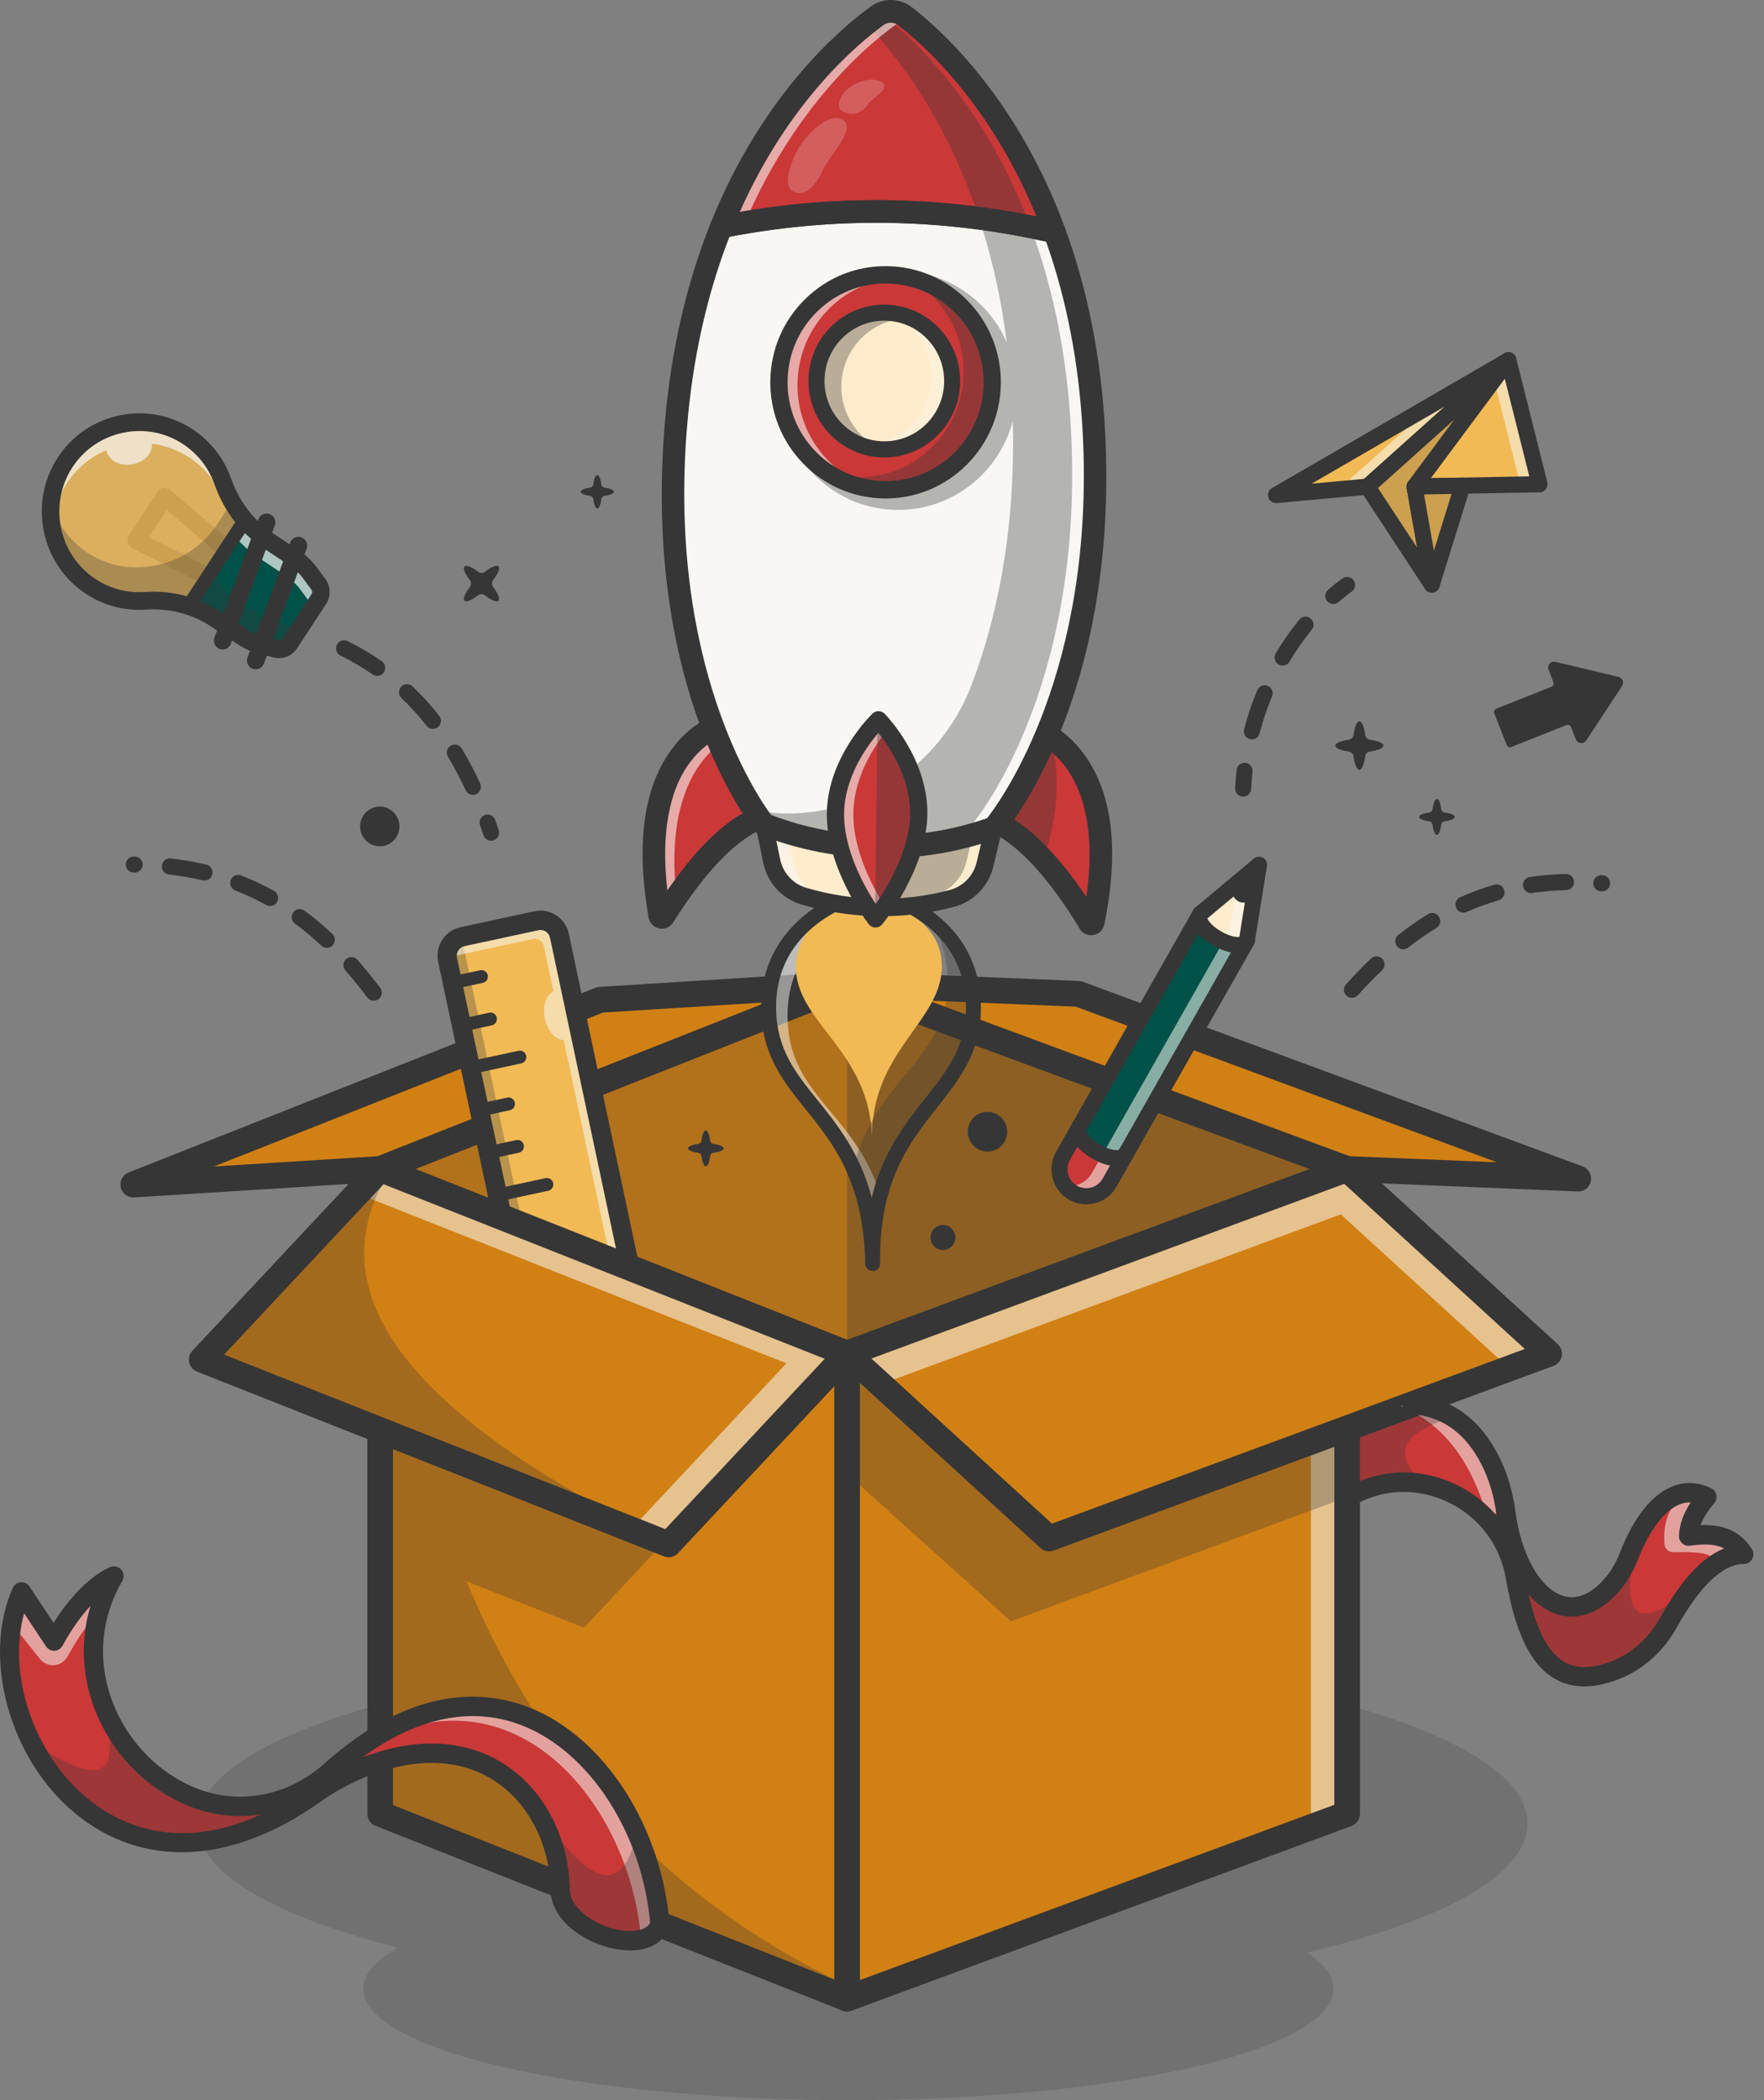 <svg width="126" height="150" viewBox="0 0 126 150" fill="none" xmlns="http://www.w3.org/2000/svg">
<rect x="0" y="0" width="126" height="150" fill="#808080" stroke="none"/>
<g opacity="0.2">
<path d="M93.352 139.457C94.581 140.271 95.249 141.145 95.249 142.057C95.249 146.445 79.739 150 60.601 150C41.464 150 25.953 146.445 25.953 142.057C25.953 141.014 26.829 140.02 28.419 139.109C19.577 136.862 14.085 133.722 14.085 130.25C14.085 123.415 35.358 117.873 61.601 117.873C87.844 117.873 109.115 123.415 109.115 130.25C109.115 133.907 103.029 137.192 93.353 139.457L93.352 139.457Z" fill="#363636"/>
</g>
<path d="M96.224 83.497L60.508 96.691L27.156 83.497L60.508 70.302L96.224 83.497Z" fill="#D18014"/>
<g opacity="0.2">
<path d="M96.224 83.497L60.508 96.691L27.156 83.497L60.508 70.302L96.224 83.497Z" fill="#363636"/>
</g>
<g opacity="0.3">
<path d="M96.224 83.497L60.508 96.691V70.302L96.224 83.497Z" fill="#363636"/>
</g>
<path d="M60.508 97.614C60.395 97.614 60.281 97.592 60.173 97.55L26.821 84.356C26.471 84.217 26.24 83.876 26.24 83.497C26.24 83.118 26.471 82.777 26.821 82.638L60.173 69.444C60.382 69.362 60.612 69.359 60.823 69.436L96.539 82.63C96.899 82.764 97.139 83.11 97.139 83.497C97.139 83.884 96.899 84.23 96.539 84.363L60.823 97.557C60.721 97.595 60.614 97.614 60.507 97.614H60.508ZM29.662 83.497L60.519 95.704L93.563 83.497L60.519 71.29L29.662 83.497Z" fill="#363636"/>
<path d="M96.224 83.497V129.552L60.508 142.746L27.156 129.552V83.497L60.508 96.691L96.224 83.497Z" fill="#D18014"/>
<path d="M124.556 111.009C123.998 111.016 123.46 111.176 122.94 111.459V111.462C122.217 111.854 121.527 112.495 120.866 113.323C120.271 114.066 119.696 114.959 119.135 115.956C118.314 117.421 117.055 118.604 115.507 119.236C111.076 121.045 109.277 117.949 108.379 113.39C108.329 113.143 108.283 112.892 108.24 112.638C107.64 109.154 104.959 106.665 101.842 106.031L101.839 106.028C100.116 105.675 98.26 105.89 96.549 106.817C96.44 106.878 96.329 106.94 96.224 107.002L96.21 102.33L100.551 100.443L100.553 100.441L100.862 100.307C101.915 100.39 102.895 100.676 103.776 101.225C104.818 101.871 105.724 102.879 106.461 104.344C106.997 105.41 107.338 106.561 107.518 107.742C107.537 107.848 107.553 107.957 107.566 108.063C107.807 109.878 108.352 111.449 109.093 112.614C110.641 115.053 113.035 115.711 115.225 113.096C115.72 112.506 116.086 111.821 116.365 111.103C116.521 110.704 116.688 110.326 116.867 109.968C117.922 107.832 119.334 106.496 120.895 106.623C121.232 106.65 121.575 106.745 121.923 106.916C121.186 107.781 120.657 108.692 120.614 109.712C122.15 109.5 123.599 109.539 124.556 111.009L124.556 111.009Z" fill="#CA3838"/>
<path d="M113.169 119.872C112.523 119.872 111.937 119.73 111.415 119.446C109.917 118.631 108.917 116.714 108.267 113.413C108.217 113.165 108.171 112.913 108.127 112.657C107.56 109.365 105.084 106.808 101.819 106.144C101.813 106.142 101.807 106.14 101.8 106.138C100.01 105.776 98.214 106.046 96.604 106.919C96.496 106.978 96.387 107.04 96.283 107.102C96.247 107.122 96.204 107.122 96.168 107.102C96.132 107.081 96.11 107.044 96.11 107.002L96.096 102.33C96.096 102.284 96.123 102.243 96.165 102.224L100.494 100.342C100.499 100.339 100.503 100.337 100.508 100.335L100.816 100.201C100.833 100.194 100.852 100.19 100.87 100.192C101.983 100.279 102.981 100.594 103.836 101.127C104.93 101.806 105.848 102.87 106.563 104.292C107.081 105.323 107.441 106.478 107.631 107.724C107.65 107.83 107.666 107.94 107.68 108.048C107.913 109.809 108.435 111.367 109.19 112.552C110.004 113.835 111.039 114.582 112.104 114.652C113.134 114.718 114.186 114.157 115.138 113.021C115.587 112.484 115.954 111.843 116.259 111.06C116.414 110.661 116.585 110.276 116.764 109.916C117.911 107.594 119.381 106.384 120.904 106.508C121.262 106.537 121.622 106.639 121.973 106.812C122.005 106.828 122.028 106.857 122.035 106.892C122.042 106.927 122.033 106.963 122.01 106.99C121.216 107.922 120.809 108.748 120.737 109.579C122.204 109.391 123.68 109.453 124.651 110.945C124.675 110.98 124.676 111.025 124.656 111.062C124.637 111.1 124.599 111.123 124.557 111.123C124.044 111.13 123.524 111.273 123.011 111.55C123.006 111.554 123 111.559 122.994 111.562C122.321 111.927 121.635 112.544 120.955 113.394C120.395 114.093 119.832 114.949 119.234 116.011C118.378 117.538 117.069 118.721 115.55 119.341C114.685 119.695 113.889 119.871 113.169 119.871L113.169 119.872ZM101.882 105.921C105.232 106.61 107.771 109.237 108.353 112.618C108.396 112.871 108.442 113.121 108.492 113.367C109.128 116.597 110.091 118.464 111.524 119.243C112.579 119.817 113.868 119.78 115.465 119.129C116.936 118.528 118.205 117.38 119.036 115.899C119.64 114.826 120.21 113.959 120.777 113.251C121.481 112.371 122.165 111.755 122.869 111.37C122.874 111.365 122.88 111.361 122.886 111.358C123.368 111.095 123.857 110.943 124.344 110.904C123.469 109.711 122.221 109.607 120.631 109.827C120.597 109.831 120.563 109.821 120.538 109.798C120.513 109.775 120.499 109.742 120.501 109.708C120.539 108.812 120.933 107.935 121.739 106.959C121.457 106.836 121.171 106.763 120.887 106.739C119.465 106.625 118.072 107.789 116.97 110.021C116.793 110.375 116.626 110.754 116.473 111.147C116.16 111.953 115.78 112.615 115.314 113.172C114.313 114.366 113.199 114.958 112.09 114.884C110.951 114.808 109.852 114.024 108.998 112.677C108.226 111.464 107.691 109.874 107.454 108.079C107.441 107.974 107.425 107.867 107.406 107.763C107.219 106.538 106.867 105.406 106.36 104.397C105.664 103.014 104.774 101.98 103.717 101.324C102.9 100.815 101.946 100.513 100.882 100.425L100.61 100.543C100.605 100.545 100.601 100.548 100.596 100.55L96.326 102.406L96.339 106.803C96.391 106.774 96.443 106.745 96.496 106.716C98.159 105.814 100.014 105.537 101.863 105.916C101.869 105.917 101.876 105.919 101.882 105.921H101.882Z" fill="#363636"/>
<g opacity="0.55">
<path d="M96.224 83.497V129.552L93.634 130.509V84.453L96.224 83.497Z" fill="#F8F7F3"/>
</g>
<path d="M60.508 96.691V142.746L60.096 142.583L27.156 129.552V83.497L60.508 96.691Z" fill="#D18014"/>
<path d="M60.508 143.669C60.395 143.669 60.281 143.648 60.173 143.605L26.821 130.411C26.471 130.273 26.24 129.932 26.24 129.552V83.497C26.24 83.192 26.39 82.906 26.64 82.735C26.89 82.563 27.208 82.527 27.49 82.638L60.519 95.704L95.909 82.63C96.19 82.526 96.503 82.568 96.748 82.74C96.993 82.913 97.139 83.195 97.139 83.497V129.552C97.139 129.939 96.899 130.285 96.539 130.419L60.823 143.613C60.721 143.65 60.614 143.669 60.507 143.669H60.508ZM28.071 128.923L60.519 141.759L95.308 128.908V84.818L60.823 97.557C60.613 97.635 60.382 97.632 60.174 97.55L28.071 84.85V128.923Z" fill="#363636"/>
<path d="M60.508 143.669C60.002 143.669 59.592 143.256 59.592 142.746V96.691C59.592 96.181 60.002 95.768 60.508 95.768C61.013 95.768 61.424 96.181 61.424 96.691V142.746C61.424 143.256 61.014 143.669 60.508 143.669Z" fill="#363636"/>
<g opacity="0.3">
<path d="M96.224 102.021V106.809L72.235 115.671L60.508 105.104V96.953L60.71 96.878L74.937 109.885L96.224 102.021Z" fill="#363636"/>
<path d="M72.21 115.803L72.159 115.757L60.393 105.155V96.873L60.736 96.746L74.962 109.753L96.338 101.855V106.89L96.263 106.917L72.21 115.803H72.21ZM60.622 105.052L72.26 115.539L96.109 106.728V102.186L74.911 110.018L74.86 109.971L60.685 97.011L60.622 97.033V105.052Z" fill="#363636"/>
</g>
<g opacity="0.3">
<path d="M60.227 141.804C60.227 141.804 60.18 142.09 60.096 142.583L27.156 129.552V102.153L29.992 103.276L47.308 110.12L41.682 116.123L33.119 112.74C38.461 125.788 47.298 135.654 60.227 141.804Z" fill="#363636"/>
<path d="M60.185 142.742L27.041 129.631V101.984L30.034 103.169L47.508 110.075L41.712 116.259L33.328 112.947C38.783 126.116 47.849 135.789 60.276 141.699L60.354 141.737L60.34 141.823C60.34 141.823 60.293 142.109 60.208 142.603L60.184 142.742H60.185ZM27.27 129.474L60.007 142.424C60.051 142.162 60.083 141.973 60.1 141.871C47.582 135.894 38.468 126.109 33.013 112.785L32.911 112.535L41.653 115.988L47.109 110.165L27.27 102.323V129.474H27.27Z" fill="#363636"/>
</g>
<path d="M96.223 83.497L60.508 70.303L77.02 70.984L112.735 84.177L96.223 83.497Z" fill="#D18014"/>
<path d="M112.735 85.1C112.723 85.1 112.71 85.1 112.697 85.099L96.186 84.418C96.091 84.415 95.997 84.396 95.908 84.363L60.193 71.17C59.769 71.013 59.522 70.569 59.61 70.124C59.698 69.678 60.098 69.355 60.545 69.382L77.057 70.062C77.152 70.066 77.246 70.084 77.335 70.117L113.05 83.311C113.474 83.467 113.721 83.911 113.633 84.357C113.547 84.79 113.17 85.1 112.735 85.1ZM96.403 82.581L106.926 83.015L76.839 71.9L66.316 71.467L96.403 82.581H96.403Z" fill="#363636"/>
<path d="M27.156 83.497L60.508 70.303L42.87 71.409L9.518 84.603L27.156 83.497Z" fill="#D18014"/>
<path d="M9.518 85.526C9.092 85.526 8.718 85.227 8.625 84.802C8.527 84.359 8.764 83.91 9.184 83.744L42.535 70.551C42.624 70.516 42.718 70.495 42.813 70.489L60.45 69.382C60.901 69.356 61.304 69.66 61.401 70.104C61.499 70.547 61.262 70.996 60.842 71.162L27.49 84.355C27.401 84.39 27.308 84.411 27.213 84.418L9.575 85.524C9.555 85.525 9.537 85.526 9.518 85.526H9.518ZM43.071 72.321L15.274 83.317L26.956 82.584L54.752 71.589L43.071 72.321Z" fill="#363636"/>
<path d="M44.16 93.302L38.884 94.44C38.135 94.601 37.398 94.12 37.238 93.366L31.971 68.56C31.811 67.805 32.288 67.063 33.037 66.901L38.313 65.763C39.063 65.601 39.799 66.082 39.96 66.837L45.227 91.643C45.387 92.398 44.91 93.14 44.161 93.301L44.16 93.302Z" fill="#F1BA55"/>
<g opacity="0.3">
<path d="M45.625 91.888C45.579 92.487 45.147 93.011 44.533 93.144L39.257 94.282C38.509 94.443 37.771 93.962 37.611 93.208L32.343 68.401C32.213 67.788 32.504 67.183 33.017 66.891C33.007 67.023 33.014 67.159 33.043 67.296L37.181 86.784C37.965 90.476 41.569 92.829 45.233 92.039C45.374 92.008 45.505 91.957 45.625 91.888Z" fill="#363636"/>
</g>
<g opacity="0.55">
<path d="M39.774 67.199L45.041 92.006C45.172 92.623 44.876 93.234 44.352 93.523L40.27 74.3C38.874 74.161 38.308 71.498 39.526 70.795L38.842 67.57C38.767 67.217 38.421 66.991 38.071 67.067L31.769 68.426C31.851 67.866 32.268 67.388 32.85 67.263L38.127 66.125C38.876 65.963 39.613 66.444 39.774 67.198V67.199Z" fill="#F8F7F3"/>
</g>
<path d="M38.593 95.163C37.637 95.163 36.774 94.491 36.566 93.511L31.299 68.705C31.184 68.159 31.286 67.601 31.587 67.132C31.887 66.664 32.351 66.342 32.893 66.225L38.169 65.087C38.711 64.97 39.265 65.073 39.73 65.376C40.195 65.679 40.515 66.147 40.63 66.693L45.897 91.499C46.137 92.625 45.422 93.738 44.304 93.979L39.027 95.117C38.882 95.148 38.736 95.164 38.593 95.164V95.163ZM38.605 66.424C38.556 66.424 38.506 66.429 38.457 66.44L33.18 67.578C32.803 67.659 32.562 68.034 32.642 68.415L37.909 93.221C37.99 93.601 38.363 93.845 38.74 93.763L44.017 92.625C44.394 92.544 44.635 92.168 44.555 91.788L39.288 66.982C39.249 66.797 39.141 66.64 38.984 66.537C38.869 66.463 38.739 66.424 38.605 66.424Z" fill="#363636"/>
<path d="M32.318 70.659C32.107 70.659 31.917 70.511 31.871 70.294C31.818 70.045 31.976 69.8 32.223 69.747L34.297 69.3C34.543 69.247 34.787 69.405 34.84 69.654C34.893 69.903 34.735 70.149 34.488 70.202L32.415 70.649C32.382 70.656 32.35 70.659 32.318 70.659Z" fill="#363636"/>
<path d="M32.962 73.692C32.75 73.692 32.56 73.543 32.515 73.327C32.462 73.078 32.619 72.832 32.867 72.779L34.94 72.332C35.188 72.277 35.431 72.437 35.483 72.686C35.536 72.935 35.379 73.181 35.132 73.234L33.058 73.681C33.026 73.688 32.994 73.692 32.962 73.692Z" fill="#363636"/>
<path d="M33.606 76.724C33.394 76.724 33.205 76.576 33.159 76.359C33.106 76.11 33.263 75.864 33.511 75.811L37.038 75.051C37.285 74.997 37.528 75.156 37.581 75.405C37.634 75.654 37.477 75.9 37.229 75.953L33.702 76.714C33.67 76.721 33.638 76.724 33.606 76.724Z" fill="#363636"/>
<path d="M34.25 79.756C34.038 79.756 33.848 79.608 33.803 79.391C33.75 79.142 33.907 78.897 34.154 78.843L36.228 78.396C36.475 78.342 36.719 78.502 36.772 78.751C36.824 79 36.667 79.246 36.42 79.299L34.346 79.746C34.314 79.753 34.282 79.756 34.25 79.756Z" fill="#363636"/>
<path d="M34.893 82.789C34.682 82.789 34.492 82.64 34.446 82.424C34.393 82.175 34.551 81.929 34.798 81.876L36.871 81.429C37.119 81.375 37.362 81.534 37.415 81.783C37.468 82.032 37.31 82.278 37.063 82.331L34.99 82.778C34.957 82.785 34.925 82.789 34.893 82.789Z" fill="#363636"/>
<path d="M35.537 85.821C35.326 85.821 35.136 85.672 35.09 85.456C35.037 85.207 35.195 84.962 35.442 84.908L38.969 84.148C39.217 84.094 39.46 84.253 39.513 84.502C39.565 84.751 39.408 84.997 39.161 85.05L35.633 85.811C35.601 85.818 35.569 85.821 35.537 85.821Z" fill="#363636"/>
<path d="M36.181 88.853C35.97 88.853 35.78 88.705 35.734 88.488C35.681 88.239 35.839 87.994 36.086 87.941L38.159 87.493C38.407 87.439 38.65 87.599 38.703 87.848C38.756 88.097 38.598 88.342 38.351 88.395L36.278 88.842C36.245 88.849 36.213 88.853 36.181 88.853V88.853Z" fill="#363636"/>
<path d="M36.775 91.65C36.564 91.65 36.374 91.502 36.328 91.285C36.275 91.036 36.433 90.791 36.68 90.738L38.753 90.29C39.001 90.236 39.244 90.396 39.297 90.645C39.35 90.894 39.192 91.139 38.945 91.192L36.871 91.639C36.839 91.647 36.807 91.65 36.775 91.65V91.65Z" fill="#363636"/>
<path d="M60.508 96.691L47.76 110.304L14.408 97.109L26.22 84.497L27.156 83.497L60.508 96.691Z" fill="#D18014"/>
<g opacity="0.55">
<path d="M60.226 96.691L47.479 110.304L44.987 109.317L56.174 97.372L25.314 85.165L26.874 83.497L60.226 96.691Z" fill="#F8F7F3"/>
</g>
<path d="M47.76 111.226C47.648 111.226 47.535 111.205 47.426 111.162L14.075 97.968C13.791 97.856 13.582 97.61 13.515 97.311C13.449 97.012 13.534 96.699 13.743 96.476L26.49 82.863C26.747 82.589 27.143 82.5 27.491 82.637L60.843 95.831C61.126 95.943 61.335 96.189 61.402 96.488C61.468 96.787 61.383 97.1 61.174 97.323L48.427 110.936C48.251 111.125 48.008 111.226 47.761 111.226H47.76ZM16.005 96.75L47.52 109.216L58.912 97.05L27.398 84.584L16.005 96.75Z" fill="#363636"/>
<g opacity="0.3">
<path d="M47.76 110.304L14.408 97.11L26.22 84.497C26.814 84.562 27.155 84.603 27.155 84.603C22.475 93.665 31.174 102.156 47.76 110.304Z" fill="#363636"/>
<path d="M47.719 110.411L14.209 97.154L26.176 84.376L26.232 84.382C26.827 84.447 27.169 84.488 27.169 84.488L27.333 84.507L27.257 84.655C25.903 87.277 25.655 89.944 26.519 92.584C28.398 98.323 35.362 104.085 47.81 110.199L47.718 110.41L47.719 110.411ZM14.608 97.065L45.416 109.252C34.343 103.534 28.081 98.094 26.302 92.657C25.433 90.006 25.661 87.329 26.978 84.698C26.831 84.681 26.588 84.653 26.265 84.618L14.608 97.065H14.608Z" fill="#363636"/>
</g>
<path d="M89.06 67.189L79.256 84.47C78.73 85.397 77.559 85.716 76.641 85.187C75.723 84.658 75.403 83.48 75.929 82.553L85.734 65.271L89.93 61.766L89.061 67.189H89.06Z" fill="#FFECCC"/>
<path d="M77.589 85.557C77.247 85.557 76.902 85.471 76.585 85.288C75.613 84.728 75.274 83.475 75.83 82.496L85.645 65.196L90.092 61.481L89.16 67.246L79.356 84.527C78.981 85.187 78.295 85.557 77.59 85.557H77.589ZM85.823 65.347L76.028 82.61C75.535 83.479 75.836 84.591 76.698 85.087C77.56 85.584 78.663 85.281 79.157 84.413L88.951 67.15L89.769 62.051L85.823 65.347H85.823Z" fill="#363636"/>
<path d="M80.424 82.411L79.256 84.47C78.73 85.397 77.56 85.717 76.642 85.188C75.724 84.659 75.403 83.48 75.93 82.553L77.098 80.494C76.492 81.562 79.819 83.478 80.424 82.411Z" fill="#CA3838"/>
<path d="M77.589 85.557C77.247 85.557 76.902 85.471 76.585 85.288C75.613 84.728 75.274 83.475 75.83 82.496L76.998 80.438C76.998 80.438 76.998 80.437 76.998 80.437C77.03 80.382 77.1 80.362 77.154 80.394C77.209 80.426 77.228 80.496 77.197 80.552C76.937 81.012 77.587 81.706 78.364 82.153C79.14 82.601 80.064 82.814 80.325 82.355C80.356 82.299 80.426 82.28 80.481 82.311C80.535 82.343 80.555 82.413 80.523 82.469V82.469L79.356 84.527C78.981 85.187 78.295 85.557 77.59 85.557H77.589ZM76.943 80.998L76.029 82.61C75.536 83.48 75.836 84.591 76.699 85.088C77.561 85.585 78.663 85.282 79.157 84.413L80.071 82.801C79.581 82.929 78.858 82.704 78.25 82.354C77.642 82.004 77.084 81.49 76.944 80.999L76.943 80.998Z" fill="#363636"/>
<path d="M89.06 67.189L80.424 82.411C79.818 83.479 76.491 81.562 77.097 80.494L85.734 65.271C85.129 66.339 88.455 68.255 89.06 67.189Z" fill="#005248"/>
<g opacity="0.55">
<path d="M89.06 67.189L79.256 84.47C78.73 85.397 77.559 85.716 76.641 85.187C76.423 85.061 76.238 84.899 76.09 84.71C76.841 84.813 77.614 84.459 78.014 83.754L87.818 66.473L88.365 63.075L89.93 61.766L89.06 67.188V67.189Z" fill="#F8F7F3"/>
</g>
<path d="M77.588 86.019C77.17 86.019 76.746 85.913 76.358 85.689C75.166 85.002 74.752 83.468 75.433 82.267L85.238 64.984C85.272 64.925 85.317 64.871 85.369 64.827L89.565 61.321C89.749 61.167 90.008 61.145 90.215 61.264C90.422 61.383 90.534 61.619 90.496 61.857L89.626 67.279C89.615 67.348 89.592 67.414 89.558 67.474L79.752 84.757C79.294 85.565 78.453 86.019 77.588 86.019ZM76.926 84.688C77.569 85.058 78.391 84.833 78.759 84.184L88.513 66.993L89.123 63.19L86.18 65.648L76.426 82.84C76.059 83.488 76.283 84.317 76.926 84.688Z" fill="#363636"/>
<path d="M88.401 68.079C88.317 68.079 88.228 68.074 88.133 68.062C87.683 68.008 87.16 67.82 86.659 67.531C85.367 66.786 84.796 65.763 85.238 64.984C85.393 64.711 85.733 64.622 86.006 64.774C86.278 64.925 86.377 65.276 86.233 65.554C86.229 65.669 86.511 66.117 87.228 66.53C87.952 66.947 88.48 66.961 88.569 66.896C88.726 66.62 89.073 66.527 89.347 66.684C89.622 66.842 89.715 67.197 89.558 67.474C89.423 67.711 89.102 68.078 88.4 68.078L88.401 68.079Z" fill="#363636"/>
<path d="M79.75 83.298C79.25 83.298 78.651 83.117 78.022 82.755C76.73 82.01 76.159 80.987 76.601 80.208C76.756 79.935 77.095 79.846 77.369 79.998C77.641 80.149 77.74 80.5 77.596 80.777C77.591 80.893 77.873 81.34 78.59 81.753C79.314 82.171 79.843 82.185 79.932 82.12C80.089 81.843 80.436 81.751 80.71 81.908C80.985 82.066 81.077 82.421 80.92 82.698C80.694 83.097 80.277 83.298 79.75 83.298L79.75 83.298Z" fill="#363636"/>
<path d="M87.907 63.489C88.106 64.342 88.579 64.674 89.397 64.348L89.687 62.521L87.907 63.489Z" fill="#363636"/>
<path d="M96.223 83.497L60.508 96.69L74.937 109.884L110.652 96.69L96.223 83.497Z" fill="#D18014"/>
<g opacity="0.55">
<path d="M110.652 96.691L107.813 97.739L95.771 86.733L62.898 98.879L60.508 96.691L96.224 83.497L110.652 96.691Z" fill="#F8F7F3"/>
</g>
<path d="M74.937 110.806C74.713 110.806 74.493 110.723 74.322 110.567L59.893 97.374C59.655 97.157 59.548 96.83 59.609 96.513C59.671 96.196 59.892 95.935 60.193 95.824L95.908 82.63C96.228 82.511 96.586 82.582 96.839 82.813L111.268 96.007C111.506 96.224 111.613 96.55 111.551 96.867C111.49 97.184 111.269 97.445 110.968 97.556L75.253 110.75C75.15 110.788 75.044 110.806 74.938 110.806H74.937ZM62.244 97.032L75.142 108.825L108.916 96.349L96.018 84.555L62.244 97.032Z" fill="#363636"/>
<path d="M47.14 137.459C46.211 139.996 39.861 138.001 40.015 134.811C39.949 132.893 39.394 130.995 38.396 129.398H38.394C36.297 126.047 32.232 124.032 26.599 125.996C25.264 126.459 23.996 127.105 22.822 127.894C22.693 127.98 22.567 128.067 22.444 128.155C12.974 134.877 5.473 130.748 2.307 124.575C2.307 124.572 2.305 124.572 2.305 124.572C0.51 121.07 0.11 116.911 1.538 113.702L3.862 117.213C5.997 113.305 8.144 112.565 8.144 112.565C6.329 115.686 6.308 119.073 7.462 121.965C8.621 124.875 10.967 127.281 13.872 128.406C16.928 129.59 20.338 128.995 22.941 127.043C23.177 126.868 23.403 126.681 23.625 126.482C33.665 117.483 42.137 123.102 45.566 131.147C46.426 133.164 46.969 135.329 47.141 137.459H47.14Z" fill="#CA3838"/>
<path d="M45.01 138.729C44.678 138.729 44.319 138.691 43.941 138.613C41.913 138.197 39.808 136.721 39.9 134.805C39.833 132.886 39.283 131.041 38.309 129.476C38.304 129.471 38.3 129.466 38.296 129.46C35.91 125.646 31.551 124.391 26.635 126.105C25.337 126.556 24.075 127.19 22.884 127.99C22.757 128.075 22.632 128.162 22.509 128.249C18.297 131.239 14.076 132.327 10.303 131.397C6.94 130.567 3.991 128.104 2.21 124.638C2.208 124.634 2.205 124.63 2.203 124.625C0.336 120.984 0.042 116.78 1.433 113.654C1.45 113.616 1.486 113.59 1.528 113.587C1.568 113.582 1.61 113.603 1.633 113.638L3.852 116.991C5.953 113.233 8.018 112.485 8.106 112.455C8.152 112.44 8.202 112.454 8.232 112.491C8.262 112.529 8.266 112.581 8.242 112.622C6.565 115.506 6.326 118.809 7.568 121.922C8.723 124.823 11.094 127.206 13.912 128.299C16.869 129.444 20.218 128.94 22.872 126.95C23.098 126.781 23.32 126.6 23.548 126.396C27.742 122.636 32.063 121.121 36.042 122.014C40.086 122.921 43.595 126.234 45.67 131.101C46.535 133.127 47.083 135.322 47.254 137.449C47.255 137.466 47.253 137.483 47.247 137.498C46.956 138.293 46.134 138.729 45.009 138.729L45.01 138.729ZM38.481 129.32C38.485 129.326 38.489 129.331 38.493 129.337C39.495 130.939 40.061 132.831 40.129 134.806C40.046 136.539 42.025 137.985 43.986 138.387C45.188 138.634 46.612 138.513 47.024 137.442C46.852 135.348 46.312 133.187 45.46 131.192C43.415 126.393 39.964 123.13 35.993 122.239C32.089 121.363 27.838 122.86 23.701 126.568C23.467 126.778 23.241 126.963 23.009 127.135C20.293 129.172 16.862 129.688 13.83 128.514C10.954 127.4 8.534 124.967 7.356 122.008C6.132 118.941 6.316 115.694 7.867 112.824C7.2 113.19 5.571 114.322 3.961 117.268C3.942 117.303 3.906 117.326 3.866 117.328C3.828 117.328 3.788 117.31 3.766 117.276L1.559 113.941C0.293 116.981 0.609 121.006 2.402 124.51C2.404 124.513 2.406 124.517 2.409 124.521C4.158 127.933 7.056 130.358 10.358 131.172C14.065 132.086 18.222 131.011 22.378 128.06C22.502 127.972 22.629 127.883 22.758 127.798C23.965 126.987 25.244 126.344 26.561 125.886C31.577 124.138 36.032 125.422 38.48 129.32L38.481 129.32Z" fill="#363636"/>
<g opacity="0.55">
<path d="M8.144 112.564C7.453 113.754 7.009 114.314 6.803 115.539C6.198 116.016 5.564 117.002 4.81 118.336C4.396 119.067 3.381 119.148 2.857 118.494L1.366 116.633C1.062 117.319 0.84 118.045 0.698 118.802C0.588 117.002 0.851 115.243 1.538 113.702L3.862 117.213C5.997 113.305 8.144 112.564 8.144 112.564V112.564Z" fill="#F8F7F3"/>
</g>
<g opacity="0.55">
<path d="M47.274 137.343C47.045 137.969 46.489 138.317 45.784 138.442C44.958 128.478 36.01 117.672 24.537 125.696C36.729 115.596 46.434 126.941 47.274 137.343Z" fill="#F8F7F3"/>
</g>
<g opacity="0.55">
<path d="M6.313 113.865C5.59 114.571 4.724 115.633 3.861 117.213L3.461 116.609C4.681 114.906 5.777 114.156 6.313 113.866V113.865Z" fill="#F8F7F3"/>
<path d="M3.871 117.435L3.321 116.606L3.368 116.541C4.601 114.821 5.708 114.063 6.259 113.764L6.987 113.369L6.393 113.949C5.515 114.805 4.697 115.922 3.962 117.269L3.871 117.435V117.435ZM3.601 116.611L3.853 116.992C4.379 116.05 4.946 115.223 5.547 114.519C5.009 114.945 4.33 115.605 3.601 116.611Z" fill="#363636"/>
</g>
<g opacity="0.55">
<path d="M24.404 125.811C24.145 126.026 23.886 126.249 23.625 126.482C23.195 126.868 22.737 127.211 22.259 127.511C22.982 126.867 23.698 126.305 24.404 125.811Z" fill="#F8F7F3"/>
<path d="M22.319 127.609L22.183 127.425C22.879 126.805 23.604 126.23 24.338 125.716L24.476 125.9C24.23 126.104 23.977 126.323 23.701 126.569C23.27 126.954 22.805 127.304 22.319 127.609Z" fill="#363636"/>
</g>
<g opacity="0.55">
<path d="M122.311 111.536C122.617 110.835 120.577 110.829 119.542 110.87C119.205 110.883 118.917 110.626 118.891 110.287C118.685 107.66 120.237 106.858 120.237 106.858L120.266 106.701C120.603 106.728 120.946 106.823 121.294 106.994C120.557 107.859 120.028 108.77 119.985 109.79C121.521 109.578 122.97 109.617 123.927 111.086C123.369 111.093 122.831 111.253 122.311 111.536Z" fill="#F8F7F3"/>
</g>
<g opacity="0.55">
<path d="M107.061 107.743C106.651 108.356 106.358 108.778 106.358 108.778C105.118 104.13 102.902 101.634 100.093 100.443L100.096 100.441L100.404 100.307C101.457 100.39 102.437 100.676 103.318 101.225C104.36 101.871 105.266 102.879 106.003 104.344C106.539 105.41 106.88 106.561 107.06 107.742L107.061 107.743Z" fill="#F8F7F3"/>
</g>
<path d="M45.011 139.305C44.64 139.305 44.244 139.264 43.828 139.179C41.577 138.717 39.242 137.03 39.326 134.807C39.213 131.695 37.783 128.895 35.501 127.316C33.18 125.71 30.179 125.479 26.823 126.649C25.435 127.133 24.095 127.83 22.839 128.721C16.522 133.204 10.14 133.482 5.328 129.483C0.671 125.613 -1.31 118.406 0.911 113.417C1.013 113.188 1.231 113.032 1.48 113.011C1.73 112.991 1.97 113.107 2.109 113.317L3.826 115.911C5.873 112.649 7.831 111.941 7.92 111.91C8.192 111.816 8.493 111.903 8.675 112.127C8.856 112.351 8.881 112.666 8.735 112.915C7.239 115.488 6.953 118.452 7.93 121.262C8.962 124.23 11.274 126.66 14.117 127.76C17.152 128.936 20.62 128.247 23.168 125.965C29.477 120.311 34.667 120.687 37.91 121.997C43.186 124.129 47.263 130.464 47.825 137.402C47.833 137.503 47.819 137.603 47.784 137.698C47.405 138.734 46.385 139.306 45.01 139.306L45.011 139.305ZM30.833 124.526C33.257 124.526 35.056 125.329 36.278 126.175C38.925 128.007 40.578 131.226 40.7 134.786C40.7 134.805 40.7 134.825 40.7 134.844C40.633 136.239 42.414 137.476 44.102 137.823C44.982 138.003 46.088 137.975 46.441 137.34C45.868 130.973 42.167 125.209 37.4 123.282C33.816 121.833 29.877 122.607 25.909 125.511C26.064 125.453 26.219 125.396 26.374 125.342C28.046 124.759 29.531 124.526 30.834 124.526L30.833 124.526ZM1.722 115.225C0.523 119.576 2.368 125.228 6.202 128.415C8.345 130.196 12.57 132.398 18.629 129.598C16.958 129.85 15.241 129.677 13.625 129.052C10.411 127.808 7.797 125.067 6.634 121.719C5.825 119.393 5.777 116.975 6.464 114.701C5.857 115.352 5.161 116.268 4.464 117.546C4.348 117.757 4.131 117.893 3.891 117.904C3.652 117.915 3.424 117.797 3.291 117.596L1.722 115.225H1.722Z" fill="#363636"/>
<path d="M113.167 120.45C112.41 120.45 111.719 120.277 111.1 119.93C109.36 118.956 108.236 116.676 107.563 112.756C107.153 110.368 105.667 108.386 103.487 107.316C101.349 106.267 98.939 106.308 96.874 107.427C96.772 107.483 96.672 107.54 96.572 107.599C96.245 107.793 95.824 107.683 95.632 107.354C95.439 107.025 95.548 106.6 95.875 106.406C95.989 106.339 96.105 106.273 96.223 106.209C98.681 104.876 101.547 104.826 104.087 106.072C105.174 106.605 106.126 107.35 106.898 108.247C106.894 108.216 106.89 108.185 106.886 108.154C106.716 106.867 106.367 105.691 105.849 104.658C104.7 102.374 103.052 101.177 100.808 100.996C100.43 100.966 100.148 100.633 100.178 100.252C100.208 99.871 100.539 99.584 100.917 99.617C103.639 99.835 105.71 101.321 107.073 104.032C107.662 105.204 108.057 106.53 108.247 107.972C108.657 111.09 110.04 113.511 111.689 113.997C112.938 114.365 114.016 113.468 114.701 112.65C115.109 112.163 115.445 111.575 115.728 110.85C116.405 109.117 117.605 106.895 119.48 106.158C120.373 105.806 121.322 105.853 122.224 106.294C122.415 106.388 122.553 106.566 122.596 106.776C122.64 106.986 122.584 107.205 122.445 107.367C121.964 107.932 121.642 108.445 121.465 108.936C122.809 108.876 124.178 109.165 125.131 110.63C125.268 110.841 125.28 111.111 125.163 111.334C125.045 111.557 124.817 111.698 124.566 111.701C123.039 111.723 121.458 113.226 119.734 116.297C118.813 117.938 117.404 119.209 115.765 119.878C114.83 120.26 113.962 120.45 113.168 120.45H113.167ZM109.186 113.887C109.776 116.494 110.625 118.081 111.767 118.721C112.667 119.225 113.806 119.184 115.249 118.595C116.601 118.043 117.77 116.985 118.538 115.616C119.579 113.762 121.116 111.404 123.151 110.6C122.511 110.258 121.704 110.262 120.707 110.4C120.506 110.428 120.302 110.364 120.151 110.226C120.001 110.088 119.919 109.889 119.928 109.684C119.962 108.888 120.231 108.117 120.764 107.309C120.498 107.299 120.24 107.345 119.978 107.448C118.892 107.875 117.809 109.3 117.005 111.358C116.667 112.224 116.256 112.94 115.75 113.543C114.41 115.144 112.831 115.777 111.302 115.326C110.528 115.098 109.811 114.599 109.185 113.887L109.186 113.887Z" fill="#363636"/>
<g opacity="0.3">
<path d="M22.941 127.042C22.941 127.042 22.899 127.363 22.822 127.894C22.693 127.979 22.567 128.067 22.444 128.155C12.974 134.877 5.473 130.748 2.307 124.574C6.508 127.354 9.101 127.774 7.46 121.965H7.462C8.62 124.874 10.967 127.28 13.871 128.406C16.927 129.59 20.338 128.995 22.941 127.043V127.042Z" fill="#363636"/>
<path d="M12.998 131.72C12.079 131.72 11.18 131.613 10.304 131.397C6.938 130.566 3.986 128.099 2.205 124.627L2.005 124.237L2.37 124.478C4.981 126.207 6.611 126.78 7.354 126.23C8.008 125.746 8.007 124.322 7.35 121.997L7.308 121.85H7.537L7.568 121.922C8.723 124.823 11.095 127.207 13.912 128.299C16.869 129.444 20.219 128.941 22.872 126.951L23.089 126.788L23.054 127.058C23.054 127.058 23.013 127.379 22.934 127.911L22.927 127.962L22.885 127.991C22.757 128.075 22.632 128.162 22.51 128.249C19.276 130.545 16.035 131.72 12.997 131.72H12.998ZM2.618 124.915C4.384 128.12 7.184 130.389 10.358 131.173C14.065 132.087 18.222 131.011 22.378 128.061C22.488 127.982 22.601 127.903 22.716 127.827C22.747 127.609 22.773 127.428 22.791 127.295C20.111 129.2 16.781 129.657 13.83 128.515C11.319 127.541 9.156 125.564 7.863 123.109C8.235 124.869 8.11 125.956 7.489 126.416C6.689 127.009 5.135 126.533 2.617 124.915L2.618 124.915Z" fill="#363636"/>
</g>
<g opacity="0.3">
<path d="M120.866 113.323C120.271 114.066 119.697 114.959 119.136 115.956C118.314 117.421 117.055 118.604 115.508 119.236C111.076 121.045 109.277 117.949 108.38 113.39C108.634 113.118 108.872 112.859 109.094 112.615C110.642 115.053 113.036 115.711 115.226 113.097C115.721 112.506 116.087 111.821 116.366 111.104C116.522 110.705 116.689 110.326 116.867 109.969C115.549 116.059 117.27 116.449 120.866 113.323V113.323Z" fill="#363636"/>
</g>
<g opacity="0.3">
<path d="M101.84 106.028C100.116 105.675 98.26 105.89 96.55 106.817C96.44 106.878 96.33 106.94 96.225 107.002L96.211 102.33L100.862 100.307C101.915 100.39 102.895 100.676 103.776 101.226C99.985 102.365 99.338 103.966 101.839 106.029L101.84 106.028Z" fill="#363636"/>
</g>
<g opacity="0.3">
<path d="M47.14 137.459C46.211 139.996 39.861 138.001 40.015 134.81C39.949 132.893 39.395 130.995 38.396 129.398C41.917 134.67 44.423 135.743 45.566 131.147C46.426 133.163 46.969 135.329 47.14 137.459Z" fill="#363636"/>
<path d="M45.01 138.729C44.678 138.729 44.319 138.691 43.941 138.613C41.913 138.197 39.808 136.721 39.9 134.805C39.833 132.88 39.279 131.028 38.299 129.46L38.491 129.334C40.663 132.587 42.381 134.127 43.597 133.913C44.404 133.771 45.029 132.83 45.454 131.119L45.536 130.788L45.67 131.102C46.535 133.127 47.083 135.322 47.254 137.45L47.256 137.475L47.247 137.499C46.956 138.293 46.134 138.729 45.009 138.729H45.01ZM39.273 130.846C39.788 132.078 40.081 133.422 40.129 134.806C40.046 136.539 42.025 137.985 43.986 138.387C45.188 138.634 46.612 138.513 47.024 137.442C46.861 135.456 46.366 133.41 45.59 131.503C45.137 133.124 44.497 133.988 43.636 134.14C42.502 134.339 41.069 133.261 39.272 130.846H39.273Z" fill="#363636"/>
</g>
<path d="M13.708 43.368L17.659 37.334C18.093 37.812 18.585 38.24 19.129 38.602L21.065 39.89C21.477 40.164 21.838 40.508 22.132 40.908L22.744 41.736C22.971 42.046 22.983 42.468 22.773 42.789L20.694 45.963C20.484 46.285 20.094 46.439 19.722 46.35L18.726 46.109C18.245 45.994 17.79 45.795 17.377 45.52L15.441 44.233C14.897 43.87 14.315 43.583 13.708 43.367V43.368Z" fill="#005248"/>
<g opacity="0.7">
<path d="M17.441 37.586C17.876 38.064 18.367 38.492 18.911 38.854L20.847 40.142C21.259 40.416 21.62 40.759 21.915 41.16L22.526 41.988C22.753 42.298 22.765 42.719 22.555 43.041L22.263 43.487C22.257 43.303 22.198 43.12 22.084 42.964L21.473 42.136C21.179 41.736 20.817 41.392 20.405 41.118L18.469 39.83C17.925 39.468 17.434 39.041 16.999 38.563L13.649 43.679C13.595 43.659 13.543 43.639 13.49 43.62L17.441 37.586Z" fill="#F8F7F3"/>
</g>
<path d="M14.674 41.725C14.58 41.725 14.484 41.703 14.394 41.658L9.451 39.166C9.291 39.085 9.173 38.939 9.126 38.765C9.08 38.591 9.11 38.405 9.208 38.254L11.248 35.138C11.347 34.987 11.505 34.887 11.682 34.861C11.86 34.835 12.038 34.888 12.175 35.004L16.393 38.605C16.657 38.83 16.689 39.228 16.466 39.494C16.243 39.76 15.848 39.792 15.584 39.567L11.905 36.426L10.642 38.356L14.954 40.53C15.263 40.686 15.388 41.065 15.233 41.377C15.124 41.597 14.903 41.725 14.673 41.725L14.674 41.725Z" fill="#363636"/>
<g opacity="0.8">
<path d="M13.437 31.205C14.628 31.997 15.467 33.125 15.913 34.382C16.275 35.402 16.807 36.345 17.498 37.152L13.479 43.291C12.477 42.968 11.415 42.842 10.349 42.913C9.02 42.999 7.651 42.665 6.454 41.869C3.542 39.932 2.732 35.988 4.637 33.046C6.547 30.096 10.521 29.266 13.437 31.205V31.205Z" fill="#F1BA55"/>
<path d="M13.531 43.439L13.441 43.41C12.456 43.093 11.419 42.966 10.357 43.038C8.943 43.128 7.57 42.762 6.385 41.974C3.425 40.005 2.594 35.97 4.532 32.977C5.474 31.522 6.93 30.524 8.633 30.168C10.337 29.812 12.067 30.143 13.505 31.099C14.683 31.883 15.556 33.003 16.03 34.339C16.394 35.364 16.919 36.283 17.592 37.069L17.654 37.142L13.531 43.439ZM10.926 42.767C11.783 42.767 12.621 42.892 13.426 43.141L17.342 37.161C16.678 36.368 16.158 35.447 15.795 34.424C15.339 33.14 14.5 32.063 13.368 31.309C11.986 30.39 10.323 30.073 8.685 30.415C7.047 30.757 5.647 31.716 4.742 33.114C2.879 35.991 3.678 39.871 6.523 41.763C7.663 42.521 8.983 42.877 10.341 42.786C10.537 42.773 10.732 42.767 10.926 42.767Z" fill="#363636"/>
</g>
<g opacity="0.3">
<path d="M16.573 35.829C16.838 36.3 17.148 36.743 17.498 37.152L13.479 43.29C12.477 42.968 11.415 42.842 10.349 42.912C9.02 42.998 7.651 42.664 6.454 41.868C4.425 40.519 3.417 38.195 3.637 35.913C4.041 37.323 4.924 38.598 6.234 39.469C7.431 40.265 8.8 40.599 10.129 40.513C10.139 40.512 10.15 40.512 10.161 40.511C12.329 40.376 14.322 39.266 15.519 37.438L16.573 35.829Z" fill="#363636"/>
</g>
<g opacity="0.7">
<path d="M13.497 31.363C14.689 32.156 15.527 33.284 15.973 34.541C16.335 35.561 16.867 36.504 17.558 37.311L17.231 37.695C16.782 37.049 16.303 36.63 16.036 35.875C15.591 34.619 14.752 33.49 13.56 32.698C12.723 32.141 11.8 31.813 10.864 31.697C10.881 33.361 8.024 33.809 7.586 32.16C6.466 32.637 5.471 33.441 4.76 34.539C4.133 35.505 3.801 36.582 3.739 37.659C3.512 36.16 3.812 34.574 4.697 33.204C6.607 30.254 10.581 29.424 13.497 31.363Z" fill="#F8F7F3"/>
</g>
<path d="M19.93 47.006C19.813 47.006 19.695 46.992 19.578 46.964L18.58 46.723C18.027 46.59 17.507 46.362 17.033 46.047L15.097 44.759C13.73 43.849 12.103 43.428 10.39 43.541C8.868 43.641 7.388 43.244 6.11 42.394C2.921 40.273 2.025 35.925 4.113 32.7C5.128 31.132 6.698 30.057 8.532 29.674C10.367 29.289 12.231 29.646 13.782 30.678C15.051 31.522 15.992 32.729 16.502 34.17C17.089 35.822 18.116 37.173 19.474 38.076L21.41 39.363C21.884 39.678 22.296 40.071 22.634 40.531L23.246 41.36C23.629 41.883 23.648 42.596 23.295 43.137L21.216 46.311C20.928 46.75 20.439 47.006 19.93 47.006V47.006ZM10.931 42.262C12.69 42.262 14.357 42.756 15.786 43.707L17.722 44.995C18.075 45.229 18.461 45.398 18.871 45.497L19.868 45.738C19.983 45.765 20.106 45.717 20.172 45.616L22.25 42.442C22.316 42.342 22.312 42.209 22.241 42.111L21.63 41.284C21.379 40.943 21.073 40.651 20.721 40.417L18.784 39.129C17.199 38.075 16.002 36.507 15.324 34.595C14.905 33.414 14.133 32.424 13.093 31.732C11.822 30.886 10.293 30.594 8.787 30.91C7.281 31.225 5.994 32.106 5.162 33.391C3.449 36.036 4.184 39.603 6.8 41.343C7.848 42.04 9.062 42.367 10.309 42.283C10.518 42.27 10.725 42.263 10.931 42.263L10.931 42.262Z" fill="#363636"/>
<path d="M13.479 43.796C13.384 43.796 13.288 43.769 13.203 43.712C12.972 43.559 12.909 43.246 13.061 43.013L17.081 36.874C17.233 36.641 17.544 36.578 17.774 36.731C18.005 36.884 18.069 37.197 17.916 37.43L13.896 43.569C13.8 43.716 13.641 43.796 13.478 43.796H13.479Z" fill="#363636"/>
<path d="M15.903 46.39C15.83 46.39 15.756 46.377 15.683 46.35C15.36 46.228 15.195 45.864 15.317 45.538L18.457 37.087C18.578 36.761 18.939 36.596 19.263 36.717C19.587 36.839 19.751 37.203 19.63 37.529L16.489 45.98C16.395 46.234 16.156 46.39 15.903 46.39Z" fill="#363636"/>
<path d="M18.265 47.805C18.192 47.805 18.118 47.792 18.045 47.765C17.722 47.643 17.558 47.279 17.679 46.953L20.728 38.747C20.849 38.42 21.21 38.256 21.534 38.377C21.857 38.499 22.022 38.863 21.9 39.189L18.851 47.395C18.757 47.649 18.518 47.805 18.265 47.805Z" fill="#363636"/>
<g opacity="0.3">
<path d="M21.782 44.301L20.694 45.963C20.483 46.284 20.094 46.439 19.722 46.35L18.726 46.109C18.244 45.994 17.789 45.794 17.377 45.52L15.441 44.233C14.897 43.87 14.314 43.583 13.707 43.367L14.184 42.639L13.889 42.661L15.963 39.494C15.395 40.69 15.359 41.727 16.359 42.461L16.368 42.467C16.422 42.499 16.475 42.535 16.529 42.57L18.465 43.858C18.877 44.132 19.332 44.331 19.813 44.447L20.81 44.688C21.182 44.776 21.571 44.622 21.781 44.3L21.782 44.301Z" fill="#363636"/>
</g>
<path d="M109.967 34.587L104.467 34.688L101.035 34.752L107.744 25.731L109.967 34.587Z" fill="#F1BA55"/>
<g opacity="0.55">
<path d="M109.967 34.587L108.599 34.611L106.717 27.113L107.744 25.731L109.967 34.587Z" fill="#F8F7F3"/>
</g>
<path d="M101.035 35.328C100.821 35.328 100.624 35.207 100.526 35.014C100.426 34.818 100.446 34.582 100.577 34.406L107.286 25.386C107.418 25.207 107.64 25.121 107.857 25.166C108.073 25.209 108.245 25.375 108.299 25.59L110.522 34.446C110.565 34.616 110.528 34.797 110.422 34.937C110.316 35.077 110.152 35.161 109.978 35.163L101.046 35.328C101.043 35.328 101.039 35.328 101.036 35.328H101.035ZM107.483 27.043L102.195 34.153L109.235 34.023L107.483 27.043Z" fill="#363636"/>
<path d="M107.744 25.731L97.675 34.757L91.143 35.359L107.744 25.731Z" fill="#F1BA55"/>
<g opacity="0.55">
<path d="M107.912 25.692L97.844 34.718L91.311 35.319L91.33 35.309L95.665 34.908L102.348 28.919L107.912 25.692Z" fill="#F8F7F3"/>
</g>
<path d="M91.143 35.936C90.895 35.936 90.673 35.775 90.597 35.533C90.516 35.275 90.625 34.995 90.858 34.86L107.459 25.232C107.713 25.085 108.037 25.155 108.208 25.395C108.38 25.635 108.343 25.966 108.124 26.163L98.056 35.189C97.964 35.27 97.849 35.321 97.728 35.332L91.195 35.934C91.177 35.935 91.16 35.936 91.143 35.936ZM103.203 29.031L93.694 34.545L97.436 34.201L103.204 29.031H103.203Z" fill="#363636"/>
<path d="M101.035 34.752L102.268 41.755L97.675 34.757L107.744 25.731L101.035 34.752Z" fill="#F1BA55"/>
<path d="M102.268 41.87C102.231 41.87 102.194 41.851 102.173 41.818L97.58 34.821C97.548 34.773 97.557 34.709 97.599 34.671L107.668 25.645C107.712 25.605 107.778 25.606 107.821 25.646C107.865 25.686 107.871 25.753 107.836 25.8L101.157 34.78L102.381 41.734C102.391 41.788 102.362 41.841 102.311 41.861C102.297 41.867 102.283 41.87 102.269 41.87L102.268 41.87ZM97.826 34.777L102.059 41.227L100.922 34.772C100.917 34.741 100.925 34.708 100.944 34.683L106.97 26.58L97.826 34.778V34.777Z" fill="#363636"/>
<g opacity="0.2">
<path d="M101.035 34.752L102.268 41.755L97.675 34.757L107.744 25.731L101.035 34.752Z" fill="#363636"/>
</g>
<path d="M102.268 42.331C102.081 42.331 101.9 42.238 101.791 42.073L97.198 35.075C97.041 34.836 97.082 34.517 97.295 34.326L107.363 25.3C107.583 25.104 107.915 25.106 108.131 25.307C108.347 25.507 108.377 25.84 108.201 26.077L101.641 34.897L102.831 41.654C102.879 41.923 102.732 42.188 102.48 42.29C102.411 42.318 102.338 42.331 102.268 42.331H102.268ZM98.427 34.856L101.223 39.116L100.472 34.852C100.444 34.695 100.483 34.533 100.578 34.406L103.876 29.971L98.427 34.856H98.427Z" fill="#363636"/>
<path d="M104.467 34.688L102.268 41.755L101.035 34.752L104.467 34.688Z" fill="#F1BA55"/>
<path d="M102.268 41.87C102.266 41.87 102.263 41.87 102.261 41.87C102.208 41.867 102.164 41.827 102.155 41.775L100.922 34.772C100.916 34.738 100.926 34.704 100.946 34.678C100.968 34.652 100.999 34.637 101.032 34.636L104.464 34.572C104.507 34.574 104.536 34.589 104.558 34.618C104.58 34.648 104.587 34.687 104.576 34.722L102.377 41.789C102.362 41.838 102.318 41.87 102.268 41.87H102.268ZM101.171 34.864L102.299 41.27L104.311 34.806L101.171 34.864Z" fill="#363636"/>
<g opacity="0.2">
<path d="M104.467 34.688L102.268 41.755L101.035 34.752L104.467 34.688Z" fill="#363636"/>
</g>
<path d="M102.269 42.331C102.256 42.331 102.244 42.331 102.231 42.33C101.969 42.313 101.751 42.117 101.705 41.855L100.472 34.852C100.443 34.686 100.487 34.515 100.593 34.385C100.699 34.255 100.857 34.178 101.025 34.174L104.456 34.111C104.649 34.109 104.815 34.193 104.925 34.341C105.035 34.49 105.068 34.682 105.013 34.86L102.814 41.927C102.739 42.169 102.517 42.331 102.268 42.331L102.269 42.331ZM101.716 35.316L102.423 39.331L103.683 35.279L101.716 35.316Z" fill="#363636"/>
<path d="M35.08 60.05C34.841 60.05 34.619 59.899 34.538 59.659C34.458 59.421 34.375 59.185 34.291 58.952C34.183 58.652 34.336 58.321 34.633 58.212C34.929 58.104 35.258 58.258 35.366 58.557C35.453 58.798 35.539 59.042 35.621 59.287C35.723 59.589 35.564 59.916 35.264 60.019C35.203 60.04 35.141 60.05 35.08 60.05V60.05ZM33.779 56.774C33.564 56.774 33.358 56.651 33.261 56.442C32.87 55.602 32.446 54.798 31.998 54.054C31.835 53.781 31.921 53.427 32.191 53.261C32.461 53.096 32.814 53.184 32.978 53.456C33.446 54.235 33.89 55.075 34.297 55.952C34.431 56.241 34.308 56.584 34.021 56.719C33.943 56.756 33.86 56.774 33.779 56.774ZM30.925 52.059C30.756 52.059 30.589 51.984 30.476 51.84C29.917 51.131 29.313 50.464 28.68 49.862C28.45 49.643 28.439 49.278 28.657 49.046C28.874 48.815 29.236 48.804 29.465 49.023C30.138 49.664 30.78 50.371 31.373 51.123C31.569 51.373 31.528 51.735 31.28 51.934C31.175 52.018 31.049 52.059 30.924 52.059H30.925ZM26.941 48.278C26.829 48.278 26.715 48.245 26.616 48.175C25.895 47.672 25.124 47.217 24.322 46.822C24.039 46.681 23.921 46.336 24.06 46.05C24.199 45.764 24.542 45.646 24.826 45.786C25.678 46.207 26.5 46.692 27.267 47.227C27.527 47.408 27.592 47.767 27.412 48.029C27.301 48.191 27.123 48.278 26.941 48.278L26.941 48.278Z" fill="#363636"/>
<path d="M95.235 43.14C95.074 43.14 94.914 43.072 94.801 42.94C94.595 42.698 94.622 42.334 94.862 42.127C95.198 41.835 95.544 41.56 95.891 41.31C96.148 41.125 96.506 41.185 96.689 41.444C96.873 41.704 96.813 42.064 96.556 42.249C96.237 42.479 95.918 42.732 95.608 43.001C95.5 43.095 95.367 43.14 95.235 43.14H95.235Z" fill="#363636"/>
<path d="M89.419 52.812C89.371 52.812 89.322 52.806 89.274 52.793C88.968 52.712 88.785 52.397 88.865 52.089C89.111 51.142 89.427 50.203 89.803 49.297C89.926 49.003 90.261 48.864 90.552 48.988C90.844 49.111 90.981 49.449 90.859 49.743C90.502 50.599 90.204 51.486 89.972 52.381C89.905 52.64 89.673 52.811 89.419 52.811V52.812ZM91.614 47.539C91.513 47.539 91.412 47.513 91.32 47.457C91.049 47.293 90.961 46.939 91.123 46.666C91.631 45.811 92.198 44.999 92.809 44.251C93.01 44.005 93.37 43.969 93.614 44.172C93.858 44.375 93.894 44.738 93.692 44.984C93.118 45.688 92.584 46.453 92.105 47.259C91.998 47.439 91.808 47.539 91.614 47.539Z" fill="#363636"/>
<path d="M88.797 56.898C88.788 56.898 88.779 56.898 88.77 56.898C88.454 56.883 88.21 56.612 88.225 56.295C88.246 55.862 88.28 55.424 88.328 54.993C88.364 54.676 88.647 54.446 88.961 54.484C89.275 54.52 89.501 54.805 89.466 55.122C89.421 55.528 89.388 55.941 89.369 56.349C89.354 56.658 89.101 56.899 88.797 56.899V56.898Z" fill="#363636"/>
<path d="M26.698 71.477C26.525 71.477 26.354 71.398 26.242 71.249C25.726 70.563 25.199 69.915 24.676 69.321C24.465 69.083 24.487 68.718 24.723 68.507C24.959 68.295 25.322 68.316 25.531 68.555C26.075 69.171 26.621 69.843 27.154 70.552C27.345 70.806 27.296 71.167 27.044 71.36C26.94 71.439 26.819 71.477 26.698 71.477ZM23.346 67.699C23.207 67.699 23.067 67.648 22.957 67.545C22.344 66.972 21.71 66.442 21.07 65.968C20.816 65.78 20.761 65.419 20.948 65.162C21.136 64.906 21.493 64.85 21.748 65.039C22.422 65.538 23.09 66.097 23.735 66.7C23.966 66.916 23.98 67.281 23.765 67.515C23.652 67.637 23.499 67.699 23.346 67.699L23.346 67.699ZM19.292 64.712C19.198 64.712 19.104 64.69 19.016 64.641C18.303 64.245 17.56 63.895 16.807 63.603C16.512 63.489 16.365 63.156 16.478 62.858C16.592 62.56 16.923 62.412 17.218 62.527C18.02 62.837 18.81 63.209 19.569 63.63C19.845 63.784 19.946 64.135 19.793 64.414C19.689 64.604 19.493 64.712 19.291 64.712L19.292 64.712ZM14.61 62.894C14.566 62.894 14.522 62.889 14.477 62.878C13.703 62.693 12.892 62.553 12.068 62.461C11.754 62.426 11.527 62.141 11.562 61.824C11.597 61.508 11.88 61.279 12.194 61.314C13.065 61.411 13.922 61.56 14.742 61.756C15.049 61.83 15.239 62.141 15.166 62.45C15.104 62.715 14.869 62.894 14.61 62.894ZM9.619 62.325H9.555C9.239 62.325 8.983 62.067 8.983 61.749C8.983 61.431 9.239 61.172 9.555 61.172H9.619C9.935 61.172 10.191 61.431 10.191 61.749C10.191 62.067 9.935 62.325 9.619 62.325Z" fill="#363636"/>
<path d="M96.566 71.272C96.428 71.272 96.291 71.222 96.182 71.122C95.948 70.909 95.929 70.544 96.142 70.308C96.735 69.648 97.337 69.026 97.932 68.461C98.162 68.242 98.524 68.253 98.741 68.484C98.958 68.716 98.947 69.081 98.718 69.3C98.145 69.845 97.563 70.445 96.99 71.082C96.877 71.208 96.722 71.272 96.566 71.272V71.272ZM100.233 67.803C100.062 67.803 99.894 67.727 99.781 67.58C99.587 67.329 99.632 66.966 99.882 66.77C100.576 66.227 101.291 65.729 102.006 65.291C102.275 65.126 102.628 65.212 102.792 65.485C102.955 65.757 102.87 66.112 102.599 66.277C101.922 66.692 101.244 67.164 100.583 67.681C100.479 67.763 100.355 67.803 100.232 67.803L100.233 67.803ZM104.531 65.185C104.311 65.185 104.102 65.057 104.007 64.842C103.88 64.551 104.01 64.21 104.299 64.081C105.09 63.728 105.91 63.428 106.736 63.189C107.041 63.101 107.357 63.278 107.444 63.584C107.531 63.89 107.356 64.21 107.052 64.298C106.276 64.523 105.505 64.804 104.762 65.136C104.686 65.17 104.608 65.186 104.53 65.186L104.531 65.185ZM109.353 63.786C109.073 63.786 108.829 63.58 108.787 63.293C108.741 62.978 108.958 62.685 109.271 62.639C110.107 62.515 110.974 62.443 111.848 62.423C112.156 62.413 112.425 62.669 112.432 62.987C112.439 63.306 112.189 63.569 111.873 63.576C111.045 63.595 110.226 63.663 109.436 63.78C109.408 63.784 109.38 63.786 109.352 63.786H109.353ZM114.438 63.665C114.423 63.665 114.408 63.664 114.393 63.663L114.325 63.657C114.011 63.629 113.778 63.349 113.805 63.032C113.833 62.715 114.112 62.484 114.426 62.508L114.481 62.513C114.796 62.537 115.032 62.814 115.008 63.132C114.985 63.434 114.734 63.665 114.438 63.665Z" fill="#363636"/>
<path d="M98.816 53.256C98.816 53.442 98.422 53.602 97.851 53.678C97.675 53.701 97.537 53.84 97.514 54.017C97.44 54.591 97.282 54.987 97.098 54.987C96.915 54.987 96.756 54.591 96.68 54.017C96.657 53.84 96.52 53.702 96.344 53.678C95.774 53.602 95.381 53.442 95.381 53.256C95.381 53.071 95.774 52.911 96.344 52.835C96.519 52.812 96.657 52.673 96.68 52.496C96.755 51.922 96.914 51.526 97.098 51.526C97.283 51.526 97.439 51.922 97.514 52.496C97.537 52.673 97.675 52.812 97.851 52.835C98.422 52.911 98.816 53.071 98.816 53.256Z" fill="#363636"/>
<path d="M35.606 42.905C35.476 43.036 35.085 42.869 34.628 42.515C34.487 42.406 34.292 42.406 34.152 42.515C33.697 42.868 33.308 43.036 33.178 42.905C33.047 42.774 33.213 42.381 33.563 41.921C33.671 41.779 33.671 41.583 33.563 41.441C33.213 40.982 33.047 40.589 33.178 40.458C33.308 40.326 33.697 40.493 34.154 40.846C34.295 40.954 34.489 40.954 34.629 40.846C35.085 40.493 35.476 40.326 35.606 40.458C35.736 40.589 35.569 40.98 35.219 41.44C35.111 41.581 35.111 41.778 35.219 41.919C35.57 42.38 35.736 42.774 35.606 42.905Z" fill="#363636"/>
<path d="M43.849 35.122C43.849 35.25 43.578 35.361 43.184 35.413C43.062 35.429 42.967 35.525 42.952 35.647C42.9 36.043 42.792 36.316 42.665 36.316C42.538 36.316 42.429 36.043 42.377 35.647C42.361 35.525 42.266 35.429 42.145 35.413C41.752 35.361 41.48 35.25 41.48 35.122C41.48 34.995 41.751 34.884 42.145 34.832C42.266 34.815 42.361 34.72 42.377 34.598C42.429 34.202 42.538 33.929 42.665 33.929C42.792 33.929 42.9 34.202 42.952 34.598C42.967 34.72 43.063 34.816 43.184 34.832C43.578 34.884 43.849 34.995 43.849 35.123V35.122Z" fill="#363636"/>
<path d="M51.693 82.019C51.693 82.157 51.401 82.276 50.976 82.332C50.846 82.349 50.743 82.452 50.726 82.584C50.671 83.01 50.554 83.304 50.418 83.304C50.282 83.304 50.164 83.01 50.108 82.584C50.091 82.453 49.988 82.35 49.858 82.332C49.435 82.276 49.144 82.157 49.144 82.02C49.144 81.882 49.436 81.764 49.858 81.707C49.988 81.69 50.091 81.587 50.108 81.456C50.163 81.029 50.282 80.736 50.418 80.736C50.555 80.736 50.671 81.029 50.726 81.456C50.743 81.587 50.846 81.69 50.976 81.708C51.4 81.764 51.693 81.883 51.693 82.02V82.019Z" fill="#363636"/>
<path d="M103.91 58.347C103.91 58.485 103.618 58.604 103.194 58.66C103.063 58.677 102.961 58.78 102.944 58.912C102.888 59.338 102.772 59.632 102.636 59.632C102.5 59.632 102.381 59.338 102.325 58.912C102.308 58.781 102.206 58.677 102.076 58.66C101.653 58.604 101.362 58.485 101.362 58.347C101.362 58.21 101.653 58.091 102.076 58.035C102.206 58.018 102.308 57.915 102.325 57.783C102.381 57.357 102.499 57.063 102.636 57.063C102.772 57.063 102.889 57.357 102.944 57.783C102.961 57.915 103.063 58.018 103.194 58.035C103.618 58.091 103.91 58.21 103.91 58.348V58.347Z" fill="#363636"/>
<path d="M68.217 88.593C68.33 88.112 68.034 87.63 67.557 87.517C67.08 87.403 66.602 87.701 66.49 88.182C66.377 88.662 66.673 89.144 67.15 89.258C67.627 89.371 68.105 89.073 68.217 88.593Z" fill="#363636"/>
<path d="M28.122 60.029C28.671 59.476 28.671 58.578 28.122 58.025C27.573 57.471 26.682 57.471 26.133 58.025C25.584 58.578 25.584 59.476 26.133 60.029C26.682 60.583 27.573 60.583 28.122 60.029Z" fill="#363636"/>
<path d="M71.074 82.142C71.791 81.842 72.132 81.013 71.835 80.29C71.538 79.566 70.715 79.223 69.997 79.522C69.28 79.822 68.939 80.651 69.236 81.374C69.533 82.098 70.356 82.441 71.074 82.142Z" fill="#363636"/>
<path d="M112.56 52.808L112.217 51.933C112.165 51.8 112.016 51.735 111.884 51.787L107.951 53.353C107.819 53.405 107.671 53.34 107.618 53.207L106.735 50.954C106.683 50.821 106.748 50.671 106.879 50.618L110.813 49.053C110.944 49 111.009 48.85 110.957 48.717L110.614 47.842C110.488 47.521 110.773 47.191 111.106 47.27L113.256 47.785L115.606 48.349C115.892 48.417 116.024 48.752 115.861 48.999L114.527 51.029L113.307 52.886C113.118 53.173 112.686 53.128 112.56 52.807V52.808Z" fill="#363636"/>
<g opacity="0.5">
<path d="M62.817 85.145C60.895 79.363 56.353 78.221 56.254 72.713C56.131 65.82 63.418 64.26 63.418 64.26C63.418 64.26 64.087 64.379 65.024 64.733C63.449 63.893 62.067 63.649 62.067 63.649C62.067 63.649 54.779 65.209 54.903 72.102C55.027 78.995 62.11 79.05 62.306 89.919C62.272 88.043 62.469 86.481 62.817 85.145H62.817Z" fill="#F8F7F3"/>
</g>
<path d="M62.29 81.37C62.176 75.042 67.347 72.943 67.276 68.93C67.203 64.917 61.974 64.181 61.974 64.181C61.974 64.181 56.774 65.107 56.846 69.12C56.918 73.133 62.176 75.042 62.29 81.37Z" fill="#F1BA55"/>
<g opacity="0.3">
<path d="M66.3 65.536C67.096 66.664 67.652 68.113 67.685 69.969C67.788 75.67 62.647 76.876 60.976 83.273C61.727 84.956 62.254 87.064 62.305 89.919C62.11 79.049 69.651 78.728 69.527 71.835C69.472 68.731 67.953 66.762 66.3 65.536Z" fill="#363636"/>
</g>
<path d="M62.337 90.784C62.046 90.784 61.808 90.549 61.803 90.256C61.698 84.39 59.501 81.659 57.563 79.25C55.95 77.245 54.427 75.352 54.369 72.111C54.239 64.859 61.878 63.139 61.955 63.123C62.022 63.108 62.091 63.107 62.158 63.119C62.236 63.133 69.932 64.573 70.062 71.825C70.12 75.075 68.578 77.025 66.946 79.091C64.986 81.57 62.765 84.379 62.87 90.237C62.87 90.24 62.87 90.243 62.87 90.246C62.87 90.539 62.638 90.779 62.346 90.785H62.336L62.337 90.784ZM62.076 64.198C61.194 64.415 55.328 66.083 55.436 72.091C55.488 74.962 56.834 76.635 58.392 78.572C59.839 80.371 61.424 82.341 62.267 85.546C63.04 82.304 64.644 80.274 66.11 78.42C67.685 76.427 69.046 74.707 68.994 71.844C68.886 65.837 62.967 64.383 62.076 64.198Z" fill="#363636"/>
<path d="M70.981 59.128L70.355 61.743C70.071 62.926 69.166 63.857 67.998 64.166C64.519 65.087 60.857 65.031 57.408 64.004C56.25 63.66 55.373 62.702 55.126 61.511L54.578 58.877" fill="#FFECCC"/>
<path d="M62.991 64.934C61.099 64.934 59.208 64.661 57.376 64.116C56.176 63.758 55.271 62.77 55.014 61.535L54.466 58.901C54.453 58.839 54.492 58.778 54.554 58.765C54.616 58.753 54.677 58.792 54.69 58.854L55.238 61.487C55.478 62.639 56.322 63.561 57.441 63.894C60.87 64.915 64.51 64.971 67.969 64.055C69.098 63.757 69.969 62.86 70.244 61.717L70.871 59.102C70.886 59.039 70.947 59.001 71.009 59.017C71.07 59.032 71.108 59.094 71.093 59.156L70.466 61.771C70.172 62.997 69.238 63.958 68.027 64.279C66.375 64.716 64.683 64.934 62.991 64.934V64.934Z" fill="#363636"/>
<g opacity="0.6">
<path d="M56.154 59.022L56.697 61.63C56.834 62.287 57.145 62.881 57.582 63.359C58.018 63.836 58.581 64.197 59.222 64.387C59.716 64.534 60.214 64.663 60.716 64.774C59.702 64.64 58.696 64.425 57.709 64.13C57.13 63.959 56.62 63.633 56.225 63.2C55.83 62.77 55.55 62.233 55.425 61.636L54.878 59.003L56.154 59.023L56.154 59.022Z" fill="#F8F7F3"/>
</g>
<g opacity="0.35">
<path d="M63.116 64.567C64.312 64.477 65.502 64.279 66.671 63.97C67.84 63.661 68.745 62.73 69.028 61.546L69.612 59.108L54.577 58.878L54.694 59.44L65.84 59.61L65.213 62.226C64.951 63.319 64.157 64.196 63.116 64.567ZM64.471 59.589L54.694 59.44L54.657 59.263L64.513 59.413L64.471 59.589V59.589Z" fill="#363636"/>
</g>
<path d="M53.308 51.27C50.302 51.514 45.223 54.525 47.119 65.39C47.144 65.533 47.33 65.571 47.408 65.449C48.248 64.121 52.147 57.854 56.131 58.067" fill="#CA3838"/>
<path d="M47.276 65.638C47.258 65.638 47.24 65.636 47.222 65.632C47.111 65.61 47.026 65.523 47.007 65.41C46.123 60.347 46.678 56.339 48.61 53.82C50.296 51.622 52.451 51.224 53.299 51.154C53.363 51.152 53.418 51.197 53.423 51.261C53.428 51.324 53.381 51.379 53.318 51.385C52.499 51.452 50.421 51.836 48.79 53.961C46.899 56.428 46.359 60.373 47.232 65.371C47.236 65.397 47.255 65.404 47.266 65.406C47.278 65.409 47.298 65.409 47.311 65.387L47.352 65.324C51.315 59.055 54.316 57.856 56.137 57.952C56.2 57.956 56.249 58.01 56.246 58.074C56.242 58.138 56.192 58.183 56.125 58.183C54.368 58.089 51.449 59.273 47.545 65.447L47.504 65.511C47.453 65.591 47.368 65.637 47.276 65.637L47.276 65.638Z" fill="#363636"/>
<g opacity="0.6">
<path d="M48.326 64.1C47.941 64.663 47.653 65.123 47.487 65.386C47.409 65.509 47.223 65.471 47.198 65.328C45.302 54.462 50.381 51.452 53.387 51.207L53.693 51.944C50.901 52.715 47.381 55.795 48.326 64.1Z" fill="#F8F7F3"/>
</g>
<path d="M47.278 66.33C47.215 66.33 47.151 66.324 47.088 66.311C46.697 66.233 46.399 65.926 46.33 65.53C45.399 60.195 45.983 56.112 48.066 53.397C49.92 50.98 52.305 50.541 53.244 50.465C53.685 50.428 54.072 50.76 54.108 51.205C54.143 51.65 53.815 52.039 53.373 52.075C52.646 52.133 50.797 52.477 49.334 54.385C47.773 56.42 47.205 59.584 47.668 63.596C50.666 59.25 53.521 57.114 56.174 57.261C56.616 57.285 56.955 57.665 56.932 58.11C56.908 58.556 56.533 58.898 56.09 58.874C54.801 58.807 52.047 59.616 48.125 65.82L48.084 65.884C47.906 66.166 47.602 66.331 47.279 66.331L47.278 66.33Z" fill="#363636"/>
<path d="M72.163 51.558C75.161 51.894 80.315 55.061 78.094 65.864C78.064 66.005 77.877 66.037 77.803 65.913C77.003 64.56 73.115 58.175 69.127 58.266" fill="#CA3838"/>
<path d="M77.937 66.106C77.842 66.106 77.754 66.056 77.704 65.972C76.646 64.183 72.924 58.38 69.21 58.38C69.183 58.38 69.157 58.38 69.129 58.381C69.062 58.377 69.014 58.332 69.012 58.268C69.011 58.205 69.061 58.152 69.124 58.151C69.153 58.15 69.183 58.15 69.212 58.15C72.939 58.15 76.525 63.528 77.901 65.855C77.914 65.877 77.934 65.877 77.945 65.875C77.956 65.873 77.976 65.866 77.981 65.841C78.989 60.937 78.558 57.005 76.734 54.471C75.118 52.229 72.99 51.767 72.15 51.673C72.087 51.666 72.042 51.609 72.049 51.545C72.056 51.482 72.111 51.435 72.175 51.444C73.046 51.541 75.25 52.019 76.919 54.336C78.782 56.924 79.227 60.918 78.205 65.888C78.182 65.999 78.095 66.084 77.983 66.102C77.968 66.105 77.952 66.106 77.937 66.106L77.937 66.106Z" fill="#363636"/>
<path d="M78.094 65.864C78.064 66.005 77.877 66.037 77.803 65.912C77.393 65.22 76.173 63.207 74.544 61.42C73.005 59.731 71.1 58.245 69.169 58.266C69.156 58.266 69.141 58.267 69.127 58.266L69.145 58.225L72.162 51.558C73.004 51.652 74.016 51.969 74.986 52.617C77.473 54.273 79.691 58.092 78.094 65.863V65.864Z" fill="#CA3838"/>
<path d="M77.938 66.105C77.843 66.105 77.754 66.056 77.705 65.972C76.694 64.265 75.572 62.718 74.46 61.498C72.575 59.43 70.81 58.381 69.211 58.381C69.198 58.381 69.184 58.381 69.171 58.381H69.125C69.087 58.381 69.051 58.361 69.03 58.328C69.01 58.295 69.007 58.254 69.022 58.219L69.04 58.178L72.058 51.51C72.079 51.465 72.126 51.438 72.175 51.443C73.151 51.553 74.171 51.936 75.049 52.521C76.988 53.812 79.978 57.265 78.206 65.887C78.206 65.887 78.206 65.887 78.206 65.888C78.182 65.999 78.095 66.083 77.983 66.102C77.968 66.104 77.953 66.105 77.938 66.105H77.938ZM69.304 58.151C70.942 58.19 72.733 59.262 74.628 61.342C75.75 62.573 76.882 64.133 77.901 65.853C77.915 65.875 77.935 65.876 77.946 65.873C77.957 65.871 77.976 65.865 77.982 65.839C79.727 57.352 76.814 53.972 74.923 52.713C74.1 52.164 73.148 51.799 72.232 51.682L69.305 58.151L69.304 58.151Z" fill="#363636"/>
<g opacity="0.35">
<path d="M74.544 61.42C73.005 59.731 71.1 58.245 69.17 58.266C69.162 58.252 69.153 58.239 69.145 58.226L72.162 51.558C73.004 51.652 74.016 51.97 74.986 52.618C75.685 54.798 75.75 57.692 74.544 61.42V61.42Z" fill="#363636"/>
</g>
<path d="M77.935 66.798C77.602 66.798 77.29 66.624 77.115 66.327C76.097 64.606 72.512 58.997 69.145 59.073C68.703 59.087 68.336 58.73 68.326 58.284C68.316 57.838 68.667 57.469 69.109 57.459C69.142 57.458 69.177 57.458 69.21 57.458C72.616 57.458 75.8 61.366 77.596 64.072C78.167 60.126 77.684 56.969 76.178 54.877C74.684 52.801 72.659 52.426 72.075 52.36C71.635 52.311 71.318 51.911 71.367 51.468C71.416 51.025 71.813 50.708 72.251 50.755C73.212 50.862 75.645 51.387 77.475 53.928C79.483 56.717 79.955 60.788 78.877 66.027C78.796 66.42 78.49 66.717 78.097 66.784C78.043 66.793 77.988 66.798 77.934 66.798L77.935 66.798Z" fill="#363636"/>
<path d="M63.592 0.62C63.592 0.62 76.883 8.782 78.065 30.985C79.072 49.901 70.913 59.296 70.913 59.296C67.548 60.494 63.98 60.897 60.482 60.513C58.45 60.289 56.442 59.8 54.508 59.044C54.508 59.044 50.993 54.742 49.132 46.257C49.068 45.965 49.006 45.667 48.946 45.365C48.295 42.084 47.897 38.217 48.028 33.773C48.058 32.725 48.119 31.644 48.212 30.531C48.215 30.487 48.219 30.443 48.224 30.4C48.607 25.913 49.471 22.021 50.602 18.666C50.638 18.558 50.674 18.453 50.711 18.347C55.176 5.441 63.592 0.62 63.592 0.62Z" fill="#F8F7F3"/>
<path d="M63.023 60.767C62.17 60.767 61.317 60.721 60.469 60.628C58.413 60.401 56.393 59.905 54.467 59.151C54.449 59.145 54.433 59.132 54.42 59.117C54.385 59.074 50.866 54.697 49.02 46.282C48.956 45.99 48.893 45.691 48.833 45.388C48.104 41.715 47.795 37.806 47.914 33.77C47.943 32.725 48.005 31.632 48.097 30.522C48.101 30.478 48.105 30.433 48.109 30.389C48.465 26.225 49.267 22.268 50.493 18.63C50.528 18.522 50.565 18.416 50.602 18.31C55.031 5.51 63.451 0.568 63.536 0.519C63.572 0.499 63.616 0.499 63.652 0.521C63.685 0.542 67.034 2.629 70.478 7.409C73.653 11.816 77.567 19.482 78.18 30.979C79.177 49.725 71.082 59.278 71 59.372C70.987 59.387 70.97 59.398 70.951 59.404C68.42 60.306 65.72 60.767 63.024 60.767H63.023ZM54.578 58.948C56.477 59.687 58.468 60.175 60.494 60.399C63.974 60.78 67.552 60.365 70.845 59.197C71.283 58.671 78.919 49.195 77.951 30.991C77.341 19.556 73.454 11.934 70.3 7.554C67.129 3.151 64.046 1.051 63.59 0.755C62.834 1.217 55.022 6.234 50.818 18.386C50.782 18.491 50.745 18.596 50.71 18.703C49.49 22.324 48.691 26.263 48.337 30.41C48.333 30.454 48.328 30.497 48.325 30.539C48.233 31.646 48.171 32.735 48.142 33.776C48.024 37.795 48.332 41.686 49.057 45.343C49.117 45.644 49.18 45.941 49.243 46.232C51.007 54.274 54.301 58.596 54.578 58.948L54.578 58.948Z" fill="#363636"/>
<path d="M75.32 16.567C67.502 14.759 59.39 14.634 51.519 16.204C56.109 4.78 63.66 0.454 63.66 0.454C63.66 0.454 71.076 5.008 75.32 16.567Z" fill="#CA3838"/>
<path d="M75.32 16.683C75.312 16.683 75.303 16.682 75.295 16.68C67.44 14.863 59.449 14.741 51.542 16.317C51.499 16.325 51.458 16.31 51.431 16.278C51.405 16.245 51.398 16.2 51.413 16.161C55.965 4.83 63.528 0.397 63.604 0.353C63.64 0.333 63.684 0.333 63.72 0.355C63.794 0.401 71.219 5.063 75.428 16.527C75.442 16.567 75.434 16.612 75.406 16.643C75.384 16.669 75.353 16.683 75.32 16.683ZM62.588 14.989C66.788 14.989 70.982 15.462 75.139 16.407C71.145 5.7 64.355 1.044 63.658 0.589C62.949 1.022 56.019 5.468 51.705 16.05C55.322 15.342 58.957 14.989 62.587 14.989L62.588 14.989Z" fill="#363636"/>
<g opacity="0.35">
<path d="M76.499 30.685C75.477 11.476 65.393 2.778 62.691 0.78C62.772 0.725 62.844 0.678 62.908 0.637C62.652 0.802 62.24 1.083 61.711 1.491C65.339 5.301 70.4 12.576 71.914 24.464C70.624 21.495 67.707 19.399 64.281 19.347C59.603 19.276 55.754 23.039 55.683 27.753C55.612 32.468 59.347 36.347 64.024 36.419C67.994 36.48 71.365 33.778 72.339 30.078C72.561 38.231 71.076 44.512 69.395 48.928C67.112 54.929 61.144 58.697 54.8 58.028C54.765 58.024 54.73 58.02 54.695 58.016C54.444 57.989 54.193 57.956 53.942 57.92C53.836 57.911 53.73 57.904 53.623 57.893C53.588 57.889 53.554 57.886 53.518 57.882C53.481 57.878 53.444 57.872 53.406 57.868C53.843 58.538 54.119 58.878 54.119 58.878C55.827 59.546 57.593 60.005 59.382 60.257C62.73 60.558 66.13 60.14 69.347 58.994C69.347 58.994 77.506 49.6 76.499 30.685V30.685Z" fill="#363636"/>
</g>
<g opacity="0.35">
<path d="M53.408 57.869C53.4 57.858 53.394 57.849 53.387 57.838C53.394 57.849 53.401 57.858 53.408 57.869Z" fill="#363636"/>
</g>
<g opacity="0.35">
<path d="M53.385 57.834C53.385 57.834 53.387 57.837 53.388 57.839C53.387 57.837 53.386 57.836 53.385 57.834Z" fill="#363636"/>
</g>
<g opacity="0.6">
<path d="M64.674 1.287C64.086 0.836 63.738 0.622 63.738 0.622C63.738 0.622 56.187 4.948 51.598 16.372C52.106 16.271 52.615 16.177 53.125 16.09C57.211 6.487 63.331 2.151 64.674 1.288V1.287Z" fill="#F8F7F3"/>
</g>
<path d="M75.32 17.375C75.26 17.375 75.2 17.369 75.141 17.355C67.381 15.559 59.486 15.439 51.675 16.996C51.386 17.054 51.089 16.948 50.902 16.719C50.714 16.49 50.666 16.176 50.777 15.901C54.432 6.802 59.969 2.082 62.181 0.476C63.075 -0.175 64.264 -0.157 65.139 0.521C67.3 2.194 72.691 7.081 76.072 16.288C76.174 16.566 76.117 16.878 75.922 17.101C75.768 17.277 75.548 17.375 75.32 17.375ZM62.588 14.297C66.415 14.297 70.237 14.685 74.031 15.461C70.791 7.544 66.103 3.304 64.162 1.802C63.853 1.563 63.433 1.556 63.117 1.786C61.132 3.228 56.318 7.323 52.842 15.137C56.083 14.577 59.337 14.296 62.588 14.296V14.297Z" fill="#363636"/>
<path d="M63.117 61.296C62.992 61.296 62.868 61.295 62.743 61.293C59.839 61.249 56.994 60.69 54.287 59.631C54.159 59.581 54.046 59.499 53.958 59.391C53.628 58.987 45.898 49.28 47.482 30.297C47.915 25.107 49.023 20.263 50.776 15.901C50.878 15.648 51.099 15.464 51.363 15.412C59.394 13.81 67.51 13.934 75.488 15.778C75.753 15.835 75.976 16.024 76.073 16.287C77.694 20.701 78.656 25.576 78.933 30.777C79.946 49.8 71.925 59.267 71.583 59.66C71.493 59.765 71.377 59.844 71.247 59.89C68.626 60.823 65.892 61.296 63.117 61.296H63.117ZM55.074 58.205C57.541 59.142 60.128 59.638 62.768 59.678C65.409 59.719 68.009 59.302 70.504 58.441C71.519 57.148 78.24 47.893 77.334 30.864C77.074 25.986 76.195 21.412 74.719 17.258C67.236 15.587 59.632 15.47 52.102 16.913C50.502 21.018 49.485 25.565 49.079 30.432C47.657 47.474 54.098 56.887 55.074 58.205H55.074Z" fill="#363636"/>
<path d="M62.991 65.439C61.05 65.439 59.112 65.159 57.234 64.6C55.856 64.19 54.817 63.055 54.523 61.638L53.975 59.005C53.905 58.67 54.118 58.341 54.451 58.27C54.785 58.198 55.111 58.415 55.18 58.75L55.728 61.384C55.93 62.353 56.641 63.129 57.583 63.409C60.924 64.404 64.472 64.458 67.842 63.566C68.792 63.315 69.526 62.56 69.757 61.598L70.383 58.983C70.463 58.65 70.795 58.445 71.126 58.525C71.457 58.606 71.66 58.941 71.58 59.274L70.953 61.889C70.616 63.297 69.544 64.399 68.154 64.767C66.461 65.215 64.725 65.439 62.991 65.439V65.439Z" fill="#363636"/>
<path d="M68.642 32.734C71.617 29.736 71.617 24.875 68.642 21.878C65.667 18.88 60.844 18.88 57.87 21.878C54.895 24.875 54.895 29.736 57.87 32.734C60.844 35.732 65.667 35.732 68.642 32.734Z" fill="#CA3838"/>
<path d="M63.258 35.099C63.218 35.099 63.179 35.099 63.139 35.098C61.074 35.066 59.145 34.226 57.707 32.732C56.269 31.238 55.494 29.269 55.525 27.188C55.557 25.108 56.39 23.163 57.872 21.714C59.355 20.265 61.31 19.477 63.373 19.515C65.438 19.547 67.367 20.387 68.805 21.881C70.243 23.375 71.018 25.344 70.987 27.425C70.923 31.681 67.466 35.099 63.257 35.099L63.258 35.099ZM63.253 19.745C61.293 19.745 59.443 20.5 58.032 21.879C56.594 23.286 55.785 25.173 55.754 27.192C55.724 29.212 56.476 31.122 57.871 32.572C59.267 34.021 61.139 34.836 63.142 34.867C63.181 34.867 63.22 34.868 63.258 34.868C67.342 34.868 70.696 31.551 70.758 27.421L70.872 27.423L70.758 27.421C70.788 25.401 70.037 23.491 68.641 22.041C67.246 20.592 65.373 19.777 63.369 19.746C63.33 19.746 63.291 19.745 63.253 19.745H63.253Z" fill="#363636"/>
<g opacity="0.6">
<path d="M65.215 19.857C65.042 19.842 64.869 19.833 64.694 19.831C60.488 19.766 57.027 23.151 56.963 27.39C56.906 31.127 59.509 34.281 63.008 35.019C59.044 34.694 55.958 31.318 56.018 27.253C56.083 23.013 59.544 19.629 63.751 19.692C64.253 19.701 64.742 19.757 65.215 19.857Z" fill="#F8F7F3"/>
</g>
<g opacity="0.35">
<path d="M70.872 27.423C70.808 31.661 67.348 35.047 63.141 34.983C61.819 34.962 60.579 34.603 59.504 33.988C60.051 34.122 60.62 34.198 61.208 34.207C65.415 34.272 68.876 30.887 68.94 26.648C68.984 23.741 67.417 21.187 65.073 19.85C68.447 20.681 70.927 23.774 70.872 27.423H70.872Z" fill="#363636"/>
<path d="M63.258 35.099C63.218 35.099 63.179 35.099 63.139 35.098C61.844 35.078 60.567 34.728 59.447 34.087C59.397 34.059 59.376 33.998 59.397 33.945C59.418 33.892 59.474 33.861 59.53 33.875C60.077 34.01 60.642 34.083 61.208 34.092C63.211 34.116 65.108 33.365 66.546 31.959C67.985 30.552 68.794 28.666 68.824 26.646C68.865 23.88 67.406 21.314 65.015 19.95C64.966 19.922 64.944 19.86 64.965 19.807C64.986 19.754 65.043 19.723 65.099 19.737C68.619 20.604 71.039 23.765 70.985 27.424C70.92 31.68 67.465 35.099 63.257 35.099H63.258ZM60.294 34.254C61.19 34.642 62.161 34.852 63.142 34.867C63.181 34.867 63.22 34.868 63.258 34.868C67.342 34.868 70.695 31.551 70.757 27.421C70.806 24.149 68.815 21.287 65.829 20.2C67.874 21.678 69.092 24.08 69.054 26.649C69.022 28.73 68.189 30.675 66.706 32.124C65.224 33.573 63.263 34.36 61.205 34.322C60.9 34.317 60.596 34.294 60.294 34.254L60.294 34.254Z" fill="#363636"/>
</g>
<path d="M63.258 35.604C63.216 35.604 63.173 35.604 63.131 35.603C60.932 35.569 58.878 34.675 57.346 33.084C55.815 31.493 54.99 29.397 55.023 27.181C55.057 24.965 55.944 22.894 57.523 21.351C59.101 19.808 61.177 18.972 63.38 19.01C65.579 19.044 67.633 19.938 69.165 21.529C70.696 23.12 71.521 25.216 71.488 27.432C71.42 31.964 67.74 35.604 63.258 35.604V35.604ZM63.253 20.25C61.424 20.25 59.697 20.955 58.381 22.242C57.039 23.554 56.284 25.315 56.256 27.2C56.227 29.084 56.929 30.867 58.231 32.22C59.533 33.572 61.28 34.333 63.15 34.362C63.186 34.362 63.222 34.363 63.258 34.363C67.07 34.363 70.199 31.268 70.257 27.413L70.873 27.423L70.257 27.413C70.285 25.528 69.584 23.746 68.282 22.393C66.979 21.041 65.233 20.279 63.362 20.251C63.326 20.251 63.29 20.25 63.254 20.25H63.253Z" fill="#363636"/>
<path d="M66.594 30.667C68.486 28.76 68.486 25.667 66.594 23.76C64.701 21.853 61.633 21.853 59.74 23.76C57.848 25.667 57.848 28.76 59.74 30.667C61.633 32.575 64.701 32.575 66.594 30.667Z" fill="#FFECCC"/>
<g opacity="0.3">
<path d="M68.013 27.288C67.972 29.985 65.77 32.137 63.093 32.097C62.514 32.088 61.959 31.977 61.447 31.78C61.501 31.783 61.555 31.785 61.61 31.785C64.286 31.826 66.489 29.674 66.529 26.977C66.561 24.863 65.257 23.044 63.404 22.335C66.003 22.461 68.052 24.646 68.013 27.287L68.013 27.288Z" fill="#F8F7F3"/>
</g>
<g opacity="0.35">
<path d="M65.266 22.746C65.184 22.742 65.101 22.737 65.016 22.736C62.34 22.695 60.137 24.848 60.097 27.545C60.066 29.575 61.269 31.336 63.007 32.098C60.449 31.926 58.446 29.762 58.486 27.15C58.526 24.454 60.727 22.3 63.404 22.341C64.066 22.352 64.696 22.494 65.266 22.746Z" fill="#363636"/>
</g>
<path d="M63.167 32.674C63.14 32.674 63.112 32.674 63.084 32.674C60.097 32.628 57.703 30.142 57.749 27.131C57.77 25.672 58.355 24.31 59.394 23.294C60.432 22.279 61.81 21.735 63.248 21.754C66.236 21.799 68.629 24.286 68.584 27.296C68.539 30.279 66.117 32.674 63.167 32.674ZM63.164 22.906C62.048 22.906 60.994 23.336 60.19 24.122C59.371 24.923 58.91 25.998 58.893 27.148C58.858 29.523 60.745 31.484 63.102 31.52C65.46 31.56 67.404 29.654 67.44 27.278C67.475 24.904 65.587 22.943 63.231 22.906C63.209 22.906 63.187 22.906 63.164 22.906Z" fill="#363636"/>
<g opacity="0.2">
<path d="M60.053 8.486C58.97 8.075 57.215 9.966 56.705 11.236C56.178 12.553 56.079 13.436 56.707 13.703C57.584 14.077 58.313 13.184 58.856 11.989C59.24 11.143 61.39 8.992 60.052 8.486H60.053Z" fill="#F8F7F3"/>
</g>
<g opacity="0.2">
<path d="M62.75 5.759C61.794 5.444 60.468 6.214 60.147 6.8C59.813 7.406 59.806 7.839 60.363 8.036C61.14 8.312 61.681 7.938 62.038 7.394C62.291 7.009 63.93 6.148 62.75 5.759Z" fill="#F8F7F3"/>
</g>
<path d="M65.622 58.162C65.565 61.946 62.536 65.626 62.536 65.626C62.536 65.626 62.525 65.612 62.506 65.585C62.193 65.168 59.624 61.625 59.676 58.072C59.726 54.663 62.214 51.96 62.677 51.487C62.724 51.439 62.75 51.414 62.75 51.414C62.75 51.414 65.68 54.404 65.622 58.162L65.622 58.162Z" fill="#CA3838"/>
<path d="M62.536 65.741H62.536C62.501 65.741 62.468 65.725 62.447 65.697C62.447 65.697 62.435 65.682 62.413 65.652C62.117 65.257 59.509 61.672 59.561 58.07C59.612 54.626 62.098 51.914 62.595 51.406C62.645 51.355 62.672 51.329 62.672 51.329C62.717 51.286 62.788 51.287 62.832 51.331C62.861 51.362 65.795 54.4 65.737 58.163C65.679 61.943 62.656 65.662 62.625 65.698C62.603 65.725 62.571 65.74 62.536 65.74V65.741ZM62.748 51.579C62.238 52.102 59.839 54.741 59.79 58.074C59.741 61.427 62.062 64.782 62.54 65.437C63.043 64.785 65.457 61.489 65.508 58.16C65.56 54.838 63.212 52.088 62.748 51.579L62.748 51.579Z" fill="#363636"/>
<g opacity="0.6">
<path d="M63.192 51.324C63.192 51.324 63.37 51.506 63.637 51.836C62.818 52.768 60.998 55.163 60.956 58.075C60.913 60.932 62.567 63.783 63.377 65.007C63.135 65.346 62.978 65.537 62.978 65.537C62.978 65.537 62.967 65.522 62.947 65.496C62.635 65.079 60.065 61.536 60.117 57.983C60.167 54.573 62.655 51.872 63.117 51.399C63.166 51.349 63.191 51.324 63.191 51.324H63.192Z" fill="#F8F7F3"/>
</g>
<g opacity="0.35">
<path d="M65.623 58.162C65.565 61.946 62.536 65.626 62.536 65.626C62.536 65.626 62.525 65.612 62.506 65.585L62.677 51.487C62.724 51.439 62.75 51.414 62.75 51.414C62.75 51.414 65.68 54.404 65.622 58.162L65.623 58.162Z" fill="#363636"/>
</g>
<path d="M62.536 66.247H62.527C62.341 66.244 62.166 66.156 62.051 66.008C61.926 65.847 59.002 62.019 59.061 58.062C59.119 54.089 62.195 51.09 62.326 50.965C62.569 50.731 62.953 50.737 63.189 50.978C63.316 51.107 66.3 54.198 66.239 58.172C66.178 62.128 63.141 65.865 63.011 66.022C62.894 66.165 62.72 66.247 62.537 66.247H62.536ZM62.736 52.342C61.939 53.277 60.33 55.48 60.292 58.08C60.253 60.696 61.761 63.356 62.552 64.567C63.379 63.379 64.967 60.762 65.007 58.152C65.047 55.551 63.505 53.301 62.736 52.342V52.342Z" fill="#363636"/>
</svg>
